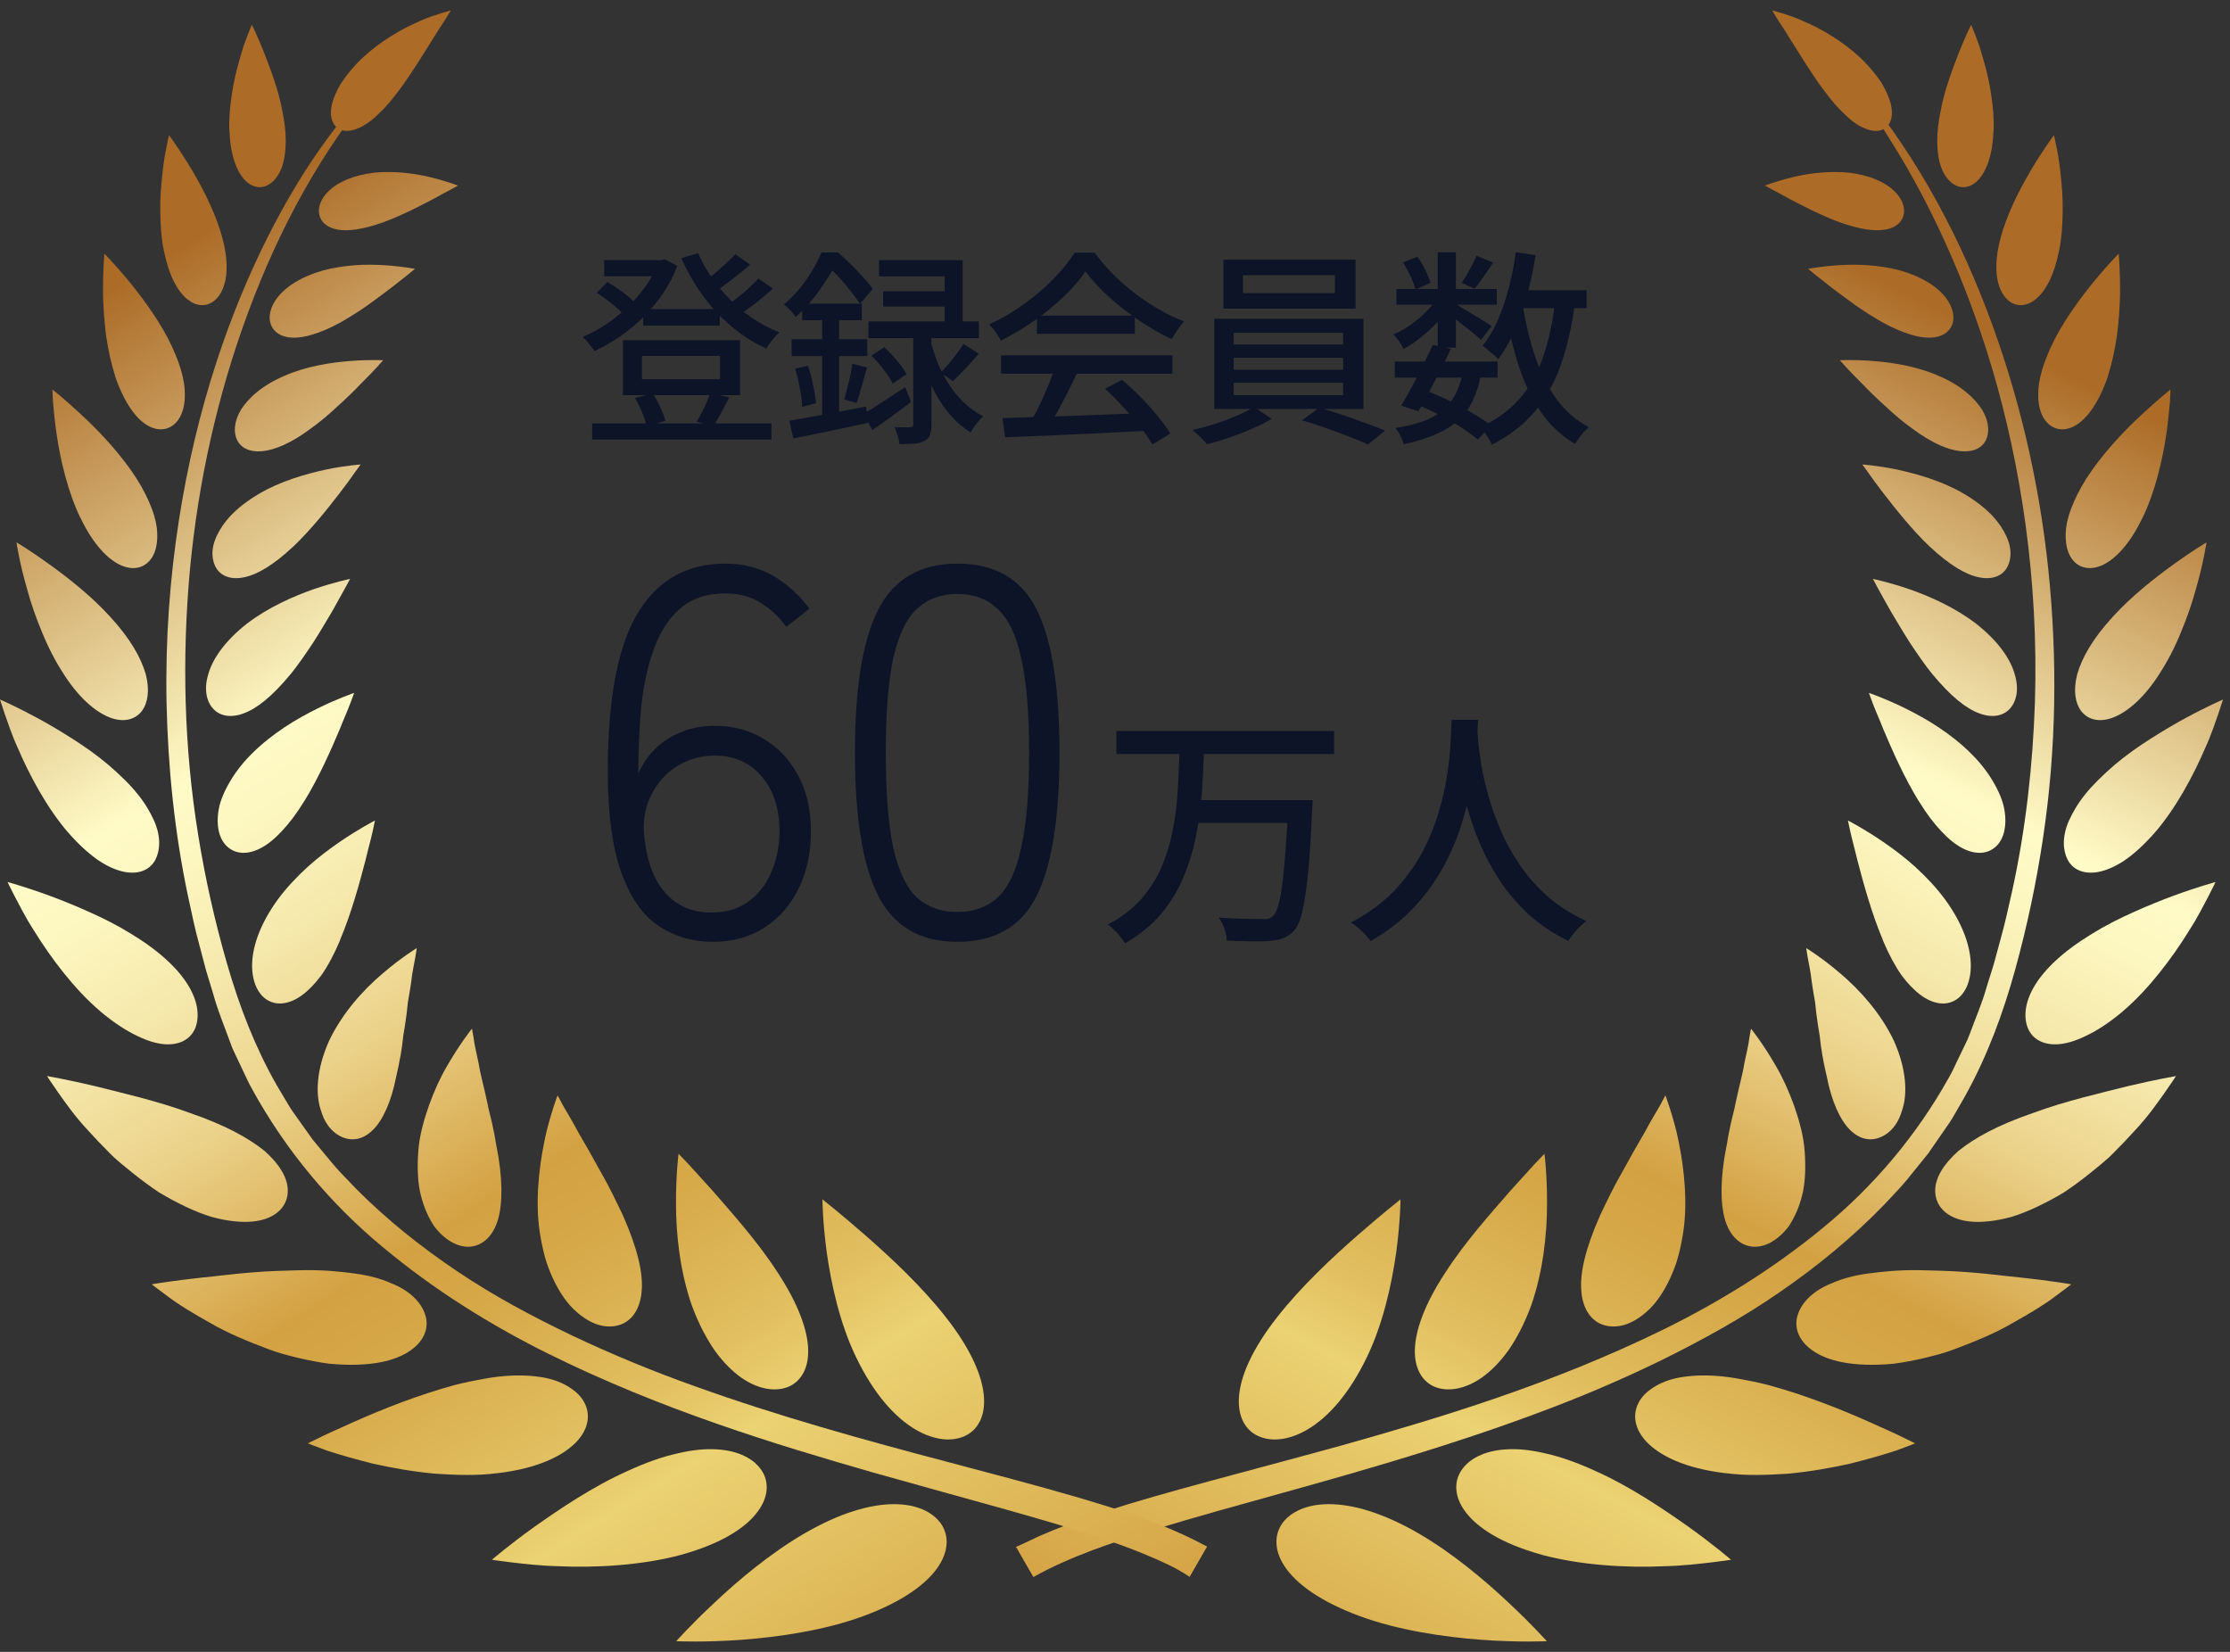<svg width="162" height="120" viewBox="0 0 162 120" fill="none" xmlns="http://www.w3.org/2000/svg">
<rect x="0" y="0" width="162" height="120" fill="#333333" stroke="none"/>
<g clip-path="url(#clip0_258_7238)">
<path d="M134.443 5.606C138.743 10.523 141.942 16.315 144.278 22.385C146.618 28.465 148.12 34.864 148.799 41.346C149.473 47.827 149.391 54.401 148.419 60.862C147.94 64.092 147.261 67.292 146.392 70.445C145.528 73.578 144.37 76.726 142.76 79.617L142.143 80.692C141.937 81.052 141.737 81.412 141.49 81.746L140.08 83.788L138.522 85.717C137.997 86.355 137.406 86.936 136.85 87.543C134.551 89.915 131.989 92.013 129.278 93.876C126.572 95.748 123.687 97.332 120.755 98.783C117.812 100.223 114.803 101.504 111.742 102.636C105.626 104.92 99.366 106.735 93.126 108.464C90.009 109.333 86.887 110.187 83.821 111.123C80.766 112.065 77.705 113.088 75.071 114.564L73.801 112.363C73.832 112.394 74.428 112.08 75.529 111.576C76.635 111.092 78.255 110.449 80.334 109.781C84.48 108.428 90.436 106.941 97.489 104.997C104.52 103.021 112.709 100.568 120.842 96.581C124.895 94.585 128.887 92.132 132.508 89.128C136.145 86.144 139.257 82.441 141.567 78.3C141.87 77.79 142.092 77.235 142.359 76.71L142.745 75.908C142.879 75.64 143.002 75.373 143.1 75.095C143.506 73.979 143.985 72.904 144.309 71.741L144.844 70.028L145.312 68.3C145.641 67.153 145.888 65.99 146.15 64.838C147.174 60.214 147.673 55.558 147.827 51.057C148.115 42.04 146.762 33.63 144.715 26.752C142.668 19.854 139.962 14.479 137.807 10.955C135.662 7.411 134.144 5.652 134.443 5.616V5.606Z" fill="url(#paint0_linear_258_7238)"/>
<path d="M135.173 4.222C135.836 4.855 136.32 5.472 136.685 6.022C137.024 6.588 137.24 7.097 137.354 7.535C137.575 8.409 137.349 9.031 136.952 9.309C136.546 9.597 135.939 9.592 135.178 9.191C134.797 8.99 134.386 8.687 133.954 8.25C133.501 7.833 133.038 7.283 132.529 6.598C132.045 5.986 131.618 5.282 131.176 4.628C130.749 3.954 130.342 3.301 129.982 2.735C129.638 2.144 129.298 1.681 129.082 1.321C128.861 0.961 128.732 0.75 128.732 0.75C128.732 0.75 128.969 0.817 129.37 0.935C129.766 1.069 130.363 1.233 130.996 1.532C132.307 2.082 133.918 3.034 135.167 4.217L135.173 4.222Z" fill="url(#paint1_linear_258_7238)"/>
<path d="M144.817 9.551C144.745 11.326 144.292 12.416 143.767 13.013C143.243 13.604 142.631 13.712 142.132 13.496C141.638 13.275 141.159 12.735 140.918 11.845C140.691 10.945 140.63 9.726 140.979 8.059C141.252 6.547 141.859 4.973 142.317 3.795C142.79 2.607 143.196 1.794 143.196 1.794C143.196 1.794 143.304 2.072 143.495 2.535C143.582 2.766 143.685 3.049 143.798 3.363C143.896 3.682 144.004 4.037 144.112 4.417C144.328 5.179 144.539 6.043 144.657 6.928C144.791 7.812 144.868 8.707 144.822 9.546L144.817 9.551Z" fill="url(#paint2_linear_258_7238)"/>
<path d="M149.587 18.198C149.397 19.134 149.15 19.869 148.867 20.44C148.574 21.017 148.25 21.428 147.92 21.706C147.267 22.256 146.604 22.277 146.099 21.973C145.086 21.34 144.469 19.417 145.739 16.032C146.892 12.925 149.212 9.818 149.212 9.818C149.212 9.818 149.278 10.122 149.386 10.636C149.494 11.145 149.618 11.865 149.7 12.699C149.788 13.527 149.87 14.463 149.844 15.42C149.829 16.372 149.772 17.323 149.587 18.203V18.198Z" fill="url(#paint3_linear_258_7238)"/>
<path d="M153.136 27.334C151.793 31.186 149.895 31.644 148.908 30.878C148.403 30.487 148.054 29.736 148.069 28.676C148.049 27.622 148.445 26.233 149.324 24.525C150.163 22.946 151.305 21.433 152.236 20.302C153.172 19.17 153.913 18.429 153.913 18.429C153.913 18.429 154.036 19.757 154.01 21.526C153.979 22.416 153.918 23.419 153.784 24.417C153.63 25.425 153.419 26.428 153.126 27.334H153.136Z" fill="url(#paint4_linear_258_7238)"/>
<path d="M155.638 37.622C154.702 39.581 153.653 40.605 152.784 41.027C151.904 41.449 151.158 41.284 150.685 40.8C150.201 40.317 149.97 39.473 150.093 38.352C150.165 37.791 150.345 37.159 150.664 36.449C150.968 35.744 151.395 34.972 151.997 34.124C153.108 32.56 154.491 31.12 155.659 30.05C156.24 29.515 156.734 29.078 157.094 28.774C157.454 28.471 157.675 28.301 157.675 28.301C157.675 28.301 157.67 28.651 157.634 29.237C157.583 29.823 157.501 30.652 157.367 31.588C157.089 33.465 156.539 35.785 155.644 37.622H155.638Z" fill="url(#paint5_linear_258_7238)"/>
<path d="M156.856 48.984C155.606 50.923 154.33 51.855 153.358 52.179C152.37 52.498 151.609 52.215 151.177 51.639C150.75 51.057 150.601 50.136 150.904 48.974C151.238 47.806 152.01 46.402 153.512 44.776C154.87 43.285 156.573 41.953 157.931 40.975C159.273 40.003 160.292 39.401 160.292 39.401C160.292 39.401 160.081 40.888 159.51 42.837C159.248 43.809 158.872 44.895 158.425 45.96C157.992 47.024 157.452 48.074 156.85 48.984H156.856Z" fill="url(#paint6_linear_258_7238)"/>
<path d="M156.545 60.476C155.727 61.412 154.971 62.076 154.287 62.539C153.587 62.996 152.954 63.249 152.409 63.346C151.319 63.542 150.562 63.13 150.207 62.462C149.863 61.793 149.781 60.795 150.3 59.617C150.568 59.031 150.928 58.388 151.473 57.714C152.013 57.035 152.743 56.32 153.618 55.563C154.436 54.869 155.341 54.231 156.241 53.66C157.136 53.089 158.001 52.58 158.782 52.158C160.336 51.315 161.493 50.816 161.493 50.816C161.493 50.816 161.37 51.196 161.159 51.834C160.933 52.467 160.65 53.357 160.197 54.344C159.348 56.33 158.062 58.727 156.545 60.476Z" fill="url(#paint7_linear_258_7238)"/>
<path d="M154.219 73.464C153.211 74.313 152.316 74.884 151.518 75.259C150.675 75.671 149.96 75.851 149.373 75.866C148.195 75.892 147.496 75.3 147.254 74.519C146.77 72.929 147.743 70.409 151.971 67.837C152.933 67.24 153.982 66.71 155.011 66.252C156.04 65.789 157.022 65.393 157.902 65.069C159.661 64.421 160.947 64.076 160.947 64.076C160.947 64.076 160.767 64.467 160.438 65.1C160.098 65.733 159.666 66.623 159.033 67.595C157.83 69.555 156.096 71.87 154.219 73.459V73.464Z" fill="url(#paint8_linear_258_7238)"/>
<path d="M148.003 87.662C147.319 87.981 146.702 88.228 146.12 88.402C145.529 88.562 144.994 88.665 144.505 88.716C143.538 88.824 142.777 88.742 142.195 88.541C141.033 88.14 140.555 87.291 140.585 86.422C140.616 85.542 141.177 84.581 142.273 83.608C143.43 82.677 145.107 81.736 147.71 80.846C150.019 79.987 152.679 79.385 154.633 78.891C156.629 78.418 158.075 78.171 158.075 78.171C158.075 78.171 157.787 78.624 157.277 79.349C156.763 80.069 156.074 81.078 155.102 82.111C154.628 82.636 154.119 83.176 153.579 83.711C153.059 84.262 152.416 84.745 151.82 85.239C151.208 85.728 150.58 86.191 149.952 86.612C149.294 87.008 148.641 87.358 147.998 87.662H148.003Z" fill="url(#paint9_linear_258_7238)"/>
<path d="M137.582 99.066C134.537 99.348 132.69 98.844 131.625 98.073C130.571 97.311 130.324 96.334 130.607 95.49C130.889 94.631 131.687 93.762 133.107 93.207C133.801 92.898 134.65 92.661 135.689 92.517C136.728 92.378 137.906 92.255 139.331 92.27C140.653 92.301 141.954 92.327 143.245 92.44C144.521 92.538 145.781 92.713 146.831 92.811C148.96 93.037 150.467 93.299 150.467 93.299C150.467 93.299 150.03 93.644 149.289 94.184C148.559 94.75 147.468 95.408 146.213 96.108C144.974 96.838 143.497 97.445 142.016 98.001C141.28 98.289 140.514 98.479 139.768 98.659C139.022 98.834 138.286 98.973 137.582 99.066Z" fill="url(#paint10_linear_258_7238)"/>
<path d="M125.378 107.023C122.343 106.668 120.563 105.722 119.627 104.755C118.696 103.778 118.603 102.723 119.035 101.9C119.251 101.483 119.611 101.108 120.11 100.794C120.604 100.47 121.232 100.213 122.003 100.069C122.78 99.935 123.685 99.873 124.755 99.956C125.29 99.997 125.866 100.074 126.484 100.192C127.096 100.3 127.749 100.434 128.454 100.614C131.041 101.314 133.665 102.348 135.707 103.258C136.725 103.721 137.574 104.086 138.176 104.385C138.778 104.673 139.122 104.853 139.122 104.853C139.122 104.853 138.618 105.058 137.775 105.367C136.926 105.645 135.738 105.995 134.375 106.334C133.006 106.638 131.468 106.91 129.915 107.054C128.361 107.157 126.803 107.214 125.378 107.018V107.023Z" fill="url(#paint11_linear_258_7238)"/>
<path d="M112.01 112.949C109.031 112.121 107.324 110.974 106.47 109.842C105.621 108.716 105.626 107.615 106.166 106.812C106.701 106 107.807 105.382 109.422 105.29C110.23 105.238 111.171 105.321 112.251 105.578C113.327 105.814 114.54 106.231 115.898 106.859C118.398 107.97 120.837 109.621 122.683 110.927C124.53 112.249 125.754 113.309 125.754 113.309C125.754 113.309 125.24 113.391 124.381 113.494C123.522 113.592 122.313 113.746 120.945 113.777C118.193 113.911 114.798 113.705 112.005 112.949H112.01Z" fill="url(#paint12_linear_258_7238)"/>
<path d="M98.796 117.409C92.963 115.254 92.001 112.285 93.153 110.665C94.336 109.024 97.787 108.335 103.091 111.416C105.534 112.841 107.844 114.78 109.552 116.39C111.265 117.98 112.371 119.225 112.371 119.225C112.371 119.225 110.318 119.322 107.607 119.122C104.896 118.921 101.537 118.422 98.801 117.409H98.796Z" fill="url(#paint13_linear_258_7238)"/>
<path d="M133.675 16.156C135.116 16.67 136.211 16.819 136.978 16.675C137.749 16.536 138.186 16.11 138.294 15.595C138.531 14.577 137.435 12.925 134.318 12.545C132.862 12.401 131.355 12.591 130.182 12.884C129.015 13.167 128.223 13.481 128.223 13.481C128.223 13.481 128.403 13.579 128.701 13.748C129.01 13.903 129.442 14.139 129.946 14.422C130.46 14.695 131.067 14.993 131.695 15.312C132.333 15.616 133.017 15.914 133.68 16.161L133.675 16.156Z" fill="url(#paint14_linear_258_7238)"/>
<path d="M136.801 23.439C137.526 23.84 138.185 24.118 138.766 24.293C139.337 24.473 139.836 24.545 140.253 24.53C141.096 24.499 141.626 24.113 141.821 23.573C142.218 22.518 141.317 20.59 138.041 19.648C136.508 19.237 134.862 19.175 133.555 19.267C132.259 19.35 131.354 19.53 131.354 19.53C131.354 19.53 131.528 19.674 131.827 19.921C132.135 20.163 132.567 20.502 133.066 20.898C133.576 21.294 134.183 21.726 134.805 22.184C135.438 22.632 136.132 23.064 136.801 23.444V23.439Z" fill="url(#paint15_linear_258_7238)"/>
<path d="M138.943 31.15C141.803 33.285 143.722 33.084 144.267 31.973C144.534 31.433 144.509 30.636 143.994 29.767C143.449 28.918 142.461 27.982 140.759 27.272C139.221 26.603 137.426 26.325 136.037 26.223C134.648 26.114 133.66 26.171 133.66 26.171C133.66 26.171 134.298 26.912 135.301 27.899C135.779 28.404 136.356 28.964 136.983 29.525C137.59 30.096 138.254 30.662 138.943 31.15Z" fill="url(#paint16_linear_258_7238)"/>
<path d="M140.214 39.73C141.613 41.037 142.775 41.731 143.732 41.932C144.679 42.138 145.378 41.865 145.743 41.325C146.098 40.79 146.212 39.936 145.754 38.954C145.533 38.465 145.183 37.94 144.689 37.416C144.18 36.891 143.511 36.366 142.673 35.873C141.135 34.957 139.252 34.422 137.817 34.113C137.097 33.959 136.459 33.871 136.006 33.815C135.558 33.758 135.291 33.743 135.291 33.743C135.291 33.743 135.45 33.959 135.713 34.324C135.97 34.694 136.34 35.209 136.798 35.8C137.709 36.984 138.917 38.506 140.214 39.736V39.73Z" fill="url(#paint17_linear_258_7238)"/>
<path d="M140.416 49.015C141.717 50.584 142.823 51.474 143.805 51.829C144.772 52.184 145.549 51.993 146.012 51.479C146.48 50.965 146.696 50.085 146.362 48.984C146.058 47.889 145.179 46.582 143.553 45.306C142.031 44.134 140.158 43.305 138.672 42.791C137.165 42.277 136.059 42.055 136.059 42.055C136.059 42.055 136.583 43.053 137.365 44.422C137.777 45.106 138.229 45.888 138.739 46.68C139.268 47.472 139.814 48.285 140.41 49.015H140.416Z" fill="url(#paint18_linear_258_7238)"/>
<path d="M139.387 58.187C139.937 59.092 140.493 59.822 141.033 60.388C141.558 60.954 142.062 61.355 142.545 61.607C143.507 62.117 144.351 62.034 144.917 61.561C145.498 61.093 145.801 60.188 145.637 58.994C145.565 58.398 145.318 57.724 144.922 57.009C144.521 56.288 143.986 55.527 143.193 54.745C142.473 54.025 141.655 53.387 140.832 52.837C140.004 52.286 139.15 51.824 138.399 51.453C136.897 50.712 135.766 50.337 135.766 50.337C135.766 50.337 135.869 50.615 136.043 51.083C136.213 51.551 136.517 52.209 136.815 52.976C137.463 54.509 138.332 56.484 139.382 58.187H139.387Z" fill="url(#paint19_linear_258_7238)"/>
<path d="M136.775 68.294C137.207 69.323 137.67 70.177 138.138 70.846C138.596 71.458 139.059 71.936 139.517 72.276C140.432 72.955 141.317 73.058 141.991 72.688C143.328 71.988 144.028 69.102 141.307 65.347C140.669 64.483 139.918 63.691 139.146 62.986C138.37 62.281 137.547 61.669 136.821 61.17C135.366 60.172 134.244 59.606 134.244 59.606C134.244 59.606 134.311 59.91 134.419 60.419C134.527 60.928 134.738 61.659 134.933 62.492C135.371 64.174 135.967 66.36 136.785 68.294H136.775Z" fill="url(#paint20_linear_258_7238)"/>
<path d="M132.4 76.715C132.487 77.245 132.601 77.749 132.709 78.212C132.796 78.67 132.904 79.097 133.022 79.488C133.259 80.275 133.552 80.928 133.881 81.437C134.54 82.456 135.373 82.872 136.155 82.744C136.932 82.62 137.786 81.983 138.156 80.727C138.593 79.524 138.516 77.682 137.57 75.578C136.618 73.593 135.106 71.911 133.691 70.717C132.318 69.539 131.217 68.876 131.217 68.876C131.217 68.876 131.243 69.118 131.32 69.539C131.387 69.961 131.541 70.589 131.613 71.299C131.664 71.659 131.726 72.06 131.803 72.487C131.896 72.924 131.901 73.341 131.973 73.809C132.035 74.272 132.107 74.755 132.194 75.249C132.246 75.727 132.307 76.221 132.395 76.715H132.4Z" fill="url(#paint21_linear_258_7238)"/>
<path d="M125.419 83.274C124.962 85.563 124.967 87.378 125.306 88.577C125.656 89.791 126.402 90.449 127.251 90.557C128.089 90.66 129.097 90.197 129.936 89.097C130.327 88.52 130.671 87.785 130.903 86.89C131.139 86 131.191 84.884 131.103 83.659C131.031 82.543 130.697 81.36 130.327 80.305C129.941 79.241 129.509 78.284 129.015 77.445C128.063 75.784 127.204 74.73 127.204 74.73C127.204 74.73 127.148 74.987 127.076 75.445C127.024 75.913 126.86 76.545 126.7 77.343C126.572 78.155 126.299 79.061 126.093 80.084C126.001 80.604 125.846 81.108 125.733 81.643C125.615 82.173 125.507 82.718 125.425 83.268L125.419 83.274Z" fill="url(#paint22_linear_258_7238)"/>
<path d="M116.217 88.346C115.167 90.717 114.741 92.548 114.885 93.88C115.013 95.213 115.672 96.015 116.536 96.267C116.968 96.391 117.472 96.401 118.007 96.247C118.537 96.082 119.097 95.763 119.643 95.269C120.198 94.786 120.713 94.086 121.165 93.196C121.392 92.754 121.597 92.26 121.783 91.72C121.957 91.17 122.102 90.558 122.215 89.904C122.657 87.507 122.343 84.858 121.942 82.909C121.752 81.931 121.484 81.082 121.304 80.501C121.114 79.915 120.985 79.575 120.985 79.575C120.985 79.575 120.831 79.848 120.579 80.331C120.301 80.799 119.9 81.473 119.452 82.307C118.974 83.119 118.424 84.081 117.863 85.115C117.271 86.123 116.731 87.26 116.212 88.346H116.217Z" fill="url(#paint23_linear_258_7238)"/>
<path d="M104.999 92.44C103.461 94.786 102.808 96.689 102.782 98.083C102.756 99.482 103.363 100.393 104.243 100.753C105.117 101.102 106.357 100.974 107.643 100.079C108.281 99.626 108.934 98.988 109.557 98.129C110.164 97.26 110.74 96.175 111.228 94.853C112.098 92.383 112.386 89.632 112.386 87.476C112.396 85.331 112.201 83.819 112.201 83.819C112.201 83.819 111.938 84.081 111.501 84.544C111.064 85.028 110.452 85.701 109.742 86.483C108.332 88.104 106.429 90.223 105.004 92.435L104.999 92.44Z" fill="url(#paint24_linear_258_7238)"/>
<path d="M92.787 95.676C89.026 100.46 89.582 103.52 91.429 104.333C93.239 105.151 96.691 104.004 99.299 98.592C100.497 96.113 101.11 93.227 101.428 90.99C101.732 88.742 101.742 87.126 101.742 87.126C101.742 87.126 100.431 88.16 98.63 89.734C96.83 91.308 94.541 93.433 92.787 95.676Z" fill="url(#paint25_linear_258_7238)"/>
<path d="M27.521 6.017C23.344 10.909 20.257 16.67 18.025 22.694C15.787 28.727 14.388 35.059 13.791 41.459C13.21 47.858 13.37 54.329 14.399 60.661C14.908 63.83 15.613 66.962 16.502 70.038C17.397 73.135 18.534 76.082 20.103 78.834L20.71 79.853C20.911 80.192 21.106 80.537 21.343 80.856L22.716 82.79L24.234 84.616C24.743 85.223 25.319 85.768 25.859 86.35C28.092 88.597 30.586 90.588 33.23 92.363C35.869 94.143 38.698 95.65 41.579 97.028C44.47 98.397 47.433 99.621 50.458 100.696C56.502 102.872 62.71 104.59 68.965 106.236C72.093 107.069 75.231 107.882 78.363 108.798C81.496 109.729 84.639 110.701 87.689 112.352L86.419 114.554C86.419 114.554 86.295 114.456 86.053 114.312C85.801 114.173 85.457 113.947 84.958 113.71C83.965 113.227 82.453 112.579 80.452 111.894C76.45 110.511 70.529 108.978 63.446 106.977C56.383 104.945 48.096 102.44 39.784 98.32C35.638 96.257 31.528 93.711 27.768 90.562C23.997 87.44 20.736 83.531 18.334 79.153C18.02 78.613 17.783 78.032 17.505 77.471L17.104 76.623C16.965 76.345 16.837 76.057 16.739 75.763C16.317 74.591 15.823 73.433 15.504 72.255L14.97 70.496L14.501 68.721C14.172 67.543 13.93 66.355 13.673 65.172C12.665 60.434 12.202 55.671 12.099 51.078C11.914 41.87 13.442 33.331 15.695 26.397C17.953 19.442 20.911 14.093 23.328 10.703C25.736 7.287 27.51 5.77 27.526 6.012L27.521 6.017Z" fill="url(#paint26_linear_258_7238)"/>
<path d="M28.959 6.598C28.455 7.267 27.997 7.818 27.545 8.229C27.118 8.661 26.706 8.97 26.321 9.176C25.554 9.582 24.942 9.602 24.536 9.314C24.14 9.037 23.903 8.43 24.119 7.555C24.227 7.118 24.438 6.614 24.782 6.043C25.148 5.487 25.642 4.865 26.315 4.222C27.571 3.039 29.181 2.087 30.492 1.537C31.125 1.238 31.722 1.074 32.118 0.94C32.519 0.822 32.756 0.75 32.756 0.75C32.756 0.75 32.627 0.961 32.406 1.321C32.19 1.681 31.85 2.144 31.506 2.735C31.151 3.301 30.739 3.949 30.312 4.628C29.87 5.282 29.443 5.981 28.959 6.598Z" fill="url(#paint27_linear_258_7238)"/>
<path d="M27.814 16.156C26.374 16.67 25.278 16.819 24.512 16.675C23.74 16.536 23.303 16.11 23.195 15.595C22.959 14.577 24.054 12.925 27.171 12.545C28.627 12.401 30.134 12.591 31.307 12.884C32.475 13.167 33.267 13.481 33.267 13.481C33.267 13.481 33.087 13.579 32.788 13.748C32.48 13.903 32.048 14.139 31.544 14.422C31.029 14.695 30.422 14.993 29.795 15.312C29.157 15.616 28.473 15.914 27.809 16.161L27.814 16.156Z" fill="url(#paint28_linear_258_7238)"/>
<path d="M24.698 23.439C23.972 23.84 23.314 24.118 22.733 24.293C22.162 24.473 21.663 24.545 21.246 24.53C20.402 24.499 19.873 24.113 19.677 23.573C19.281 22.518 20.181 20.59 23.458 19.648C24.991 19.237 26.637 19.175 27.943 19.267C29.24 19.35 30.145 19.53 30.145 19.53C30.145 19.53 29.97 19.674 29.672 19.921C29.363 20.163 28.931 20.502 28.432 20.898C27.923 21.294 27.316 21.726 26.693 22.184C26.061 22.632 25.366 23.064 24.698 23.444V23.439Z" fill="url(#paint29_linear_258_7238)"/>
<path d="M22.552 31.15C19.692 33.285 17.773 33.084 17.228 31.973C16.961 31.433 16.986 30.636 17.501 29.767C18.046 28.918 19.034 27.982 20.736 27.272C22.274 26.603 24.07 26.325 25.459 26.223C26.847 26.114 27.835 26.171 27.835 26.171C27.835 26.171 27.197 26.912 26.194 27.899C25.716 28.404 25.14 28.964 24.512 29.525C23.905 30.096 23.241 30.662 22.552 31.15Z" fill="url(#paint30_linear_258_7238)"/>
<path d="M21.275 39.73C19.876 41.037 18.713 41.731 17.756 41.932C16.81 42.138 16.11 41.865 15.745 41.325C15.39 40.79 15.277 39.936 15.735 38.954C15.956 38.465 16.306 37.94 16.8 37.416C17.309 36.891 17.978 36.366 18.816 35.873C20.354 34.957 22.237 34.422 23.672 34.113C24.392 33.959 25.03 33.871 25.483 33.815C25.93 33.758 26.198 33.743 26.198 33.743C26.198 33.743 26.038 33.959 25.776 34.324C25.519 34.694 25.148 35.209 24.691 35.8C23.78 36.984 22.571 38.506 21.275 39.736V39.73Z" fill="url(#paint31_linear_258_7238)"/>
<path d="M21.075 49.015C19.774 50.584 18.668 51.474 17.685 51.829C16.718 52.184 15.941 51.993 15.479 51.479C15.01 50.965 14.794 50.085 15.129 48.984C15.432 47.889 16.312 46.582 17.937 45.306C19.46 44.134 21.332 43.305 22.819 42.791C24.326 42.277 25.432 42.055 25.432 42.055C25.432 42.055 24.902 43.053 24.125 44.422C23.714 45.106 23.261 45.888 22.752 46.68C22.222 47.472 21.677 48.285 21.08 49.015H21.075Z" fill="url(#paint32_linear_258_7238)"/>
<path d="M22.109 58.187C21.558 59.092 21.003 59.822 20.463 60.388C19.938 60.954 19.434 61.355 18.951 61.607C17.988 62.117 17.145 62.034 16.579 61.561C15.998 61.093 15.694 60.188 15.859 58.994C15.931 58.398 16.178 57.724 16.574 57.009C16.975 56.288 17.51 55.527 18.302 54.745C19.023 54.025 19.84 53.387 20.663 52.837C21.492 52.286 22.346 51.824 23.096 51.453C24.599 50.712 25.73 50.337 25.73 50.337C25.73 50.337 25.627 50.615 25.452 51.083C25.283 51.551 24.979 52.209 24.681 52.976C24.033 54.509 23.163 56.484 22.114 58.187H22.109Z" fill="url(#paint33_linear_258_7238)"/>
<path d="M24.71 68.294C24.278 69.323 23.815 70.177 23.347 70.846C22.889 71.458 22.426 71.936 21.969 72.276C21.053 72.955 20.168 73.058 19.494 72.688C18.157 71.988 17.457 69.102 20.178 65.347C20.816 64.483 21.567 63.691 22.339 62.986C23.116 62.281 23.939 61.669 24.664 61.17C26.12 60.172 27.241 59.606 27.241 59.606C27.241 59.606 27.174 59.91 27.066 60.419C26.958 60.928 26.747 61.659 26.552 62.492C26.115 64.174 25.518 66.36 24.7 68.294H24.71Z" fill="url(#paint34_linear_258_7238)"/>
<path d="M29.09 76.715C29.003 77.245 28.89 77.749 28.782 78.212C28.694 78.67 28.586 79.097 28.468 79.488C28.231 80.275 27.938 80.928 27.609 81.437C26.951 82.456 26.117 82.872 25.335 82.744C24.558 82.62 23.705 81.983 23.334 80.727C22.897 79.524 22.974 77.682 23.921 75.578C24.872 73.593 26.385 71.911 27.799 70.717C29.173 69.539 30.273 68.876 30.273 68.876C30.273 68.876 30.248 69.118 30.171 69.539C30.104 69.961 29.949 70.589 29.877 71.299C29.826 71.659 29.764 72.06 29.687 72.487C29.595 72.924 29.589 73.341 29.517 73.809C29.456 74.272 29.384 74.755 29.296 75.249C29.245 75.727 29.183 76.221 29.096 76.715H29.09Z" fill="url(#paint35_linear_258_7238)"/>
<path d="M36.07 83.274C36.528 85.563 36.522 87.378 36.183 88.577C35.833 89.791 35.087 90.449 34.239 90.557C33.4 90.66 32.392 90.197 31.553 89.097C31.162 88.52 30.818 87.785 30.586 86.89C30.35 86 30.298 84.884 30.386 83.659C30.458 82.543 30.792 81.36 31.162 80.305C31.548 79.241 31.98 78.284 32.474 77.445C33.426 75.784 34.285 74.73 34.285 74.73C34.285 74.73 34.341 74.987 34.413 75.445C34.465 75.913 34.629 76.545 34.789 77.343C34.917 78.155 35.19 79.061 35.396 80.084C35.488 80.604 35.643 81.108 35.756 81.643C35.874 82.173 35.982 82.718 36.065 83.268L36.07 83.274Z" fill="url(#paint36_linear_258_7238)"/>
<path d="M45.274 88.346C46.323 90.717 46.75 92.548 46.606 93.88C46.477 95.213 45.819 96.015 44.955 96.267C44.523 96.391 44.019 96.401 43.484 96.247C42.954 96.082 42.393 95.763 41.848 95.269C41.292 94.786 40.778 94.086 40.325 93.196C40.099 92.754 39.893 92.26 39.708 91.72C39.533 91.17 39.389 90.558 39.276 89.904C38.834 87.507 39.147 84.858 39.548 82.909C39.739 81.931 40.006 81.082 40.186 80.501C40.371 79.915 40.505 79.575 40.505 79.575C40.505 79.575 40.66 79.848 40.912 80.331C41.189 80.799 41.591 81.473 42.038 82.307C42.517 83.119 43.067 84.081 43.628 85.115C44.219 86.123 44.759 87.26 45.279 88.346H45.274Z" fill="url(#paint37_linear_258_7238)"/>
<path d="M56.495 92.44C58.032 94.786 58.686 96.689 58.712 98.083C58.737 99.482 58.13 100.393 57.251 100.753C56.376 101.102 55.136 100.974 53.85 100.079C53.213 99.626 52.559 98.988 51.937 98.129C51.33 97.26 50.754 96.175 50.265 94.853C49.396 92.383 49.108 89.632 49.108 87.476C49.097 85.331 49.293 83.819 49.293 83.819C49.293 83.819 49.555 84.081 49.993 84.544C50.43 85.028 51.042 85.701 51.752 86.483C53.161 88.104 55.065 90.223 56.489 92.435L56.495 92.44Z" fill="url(#paint38_linear_258_7238)"/>
<path d="M68.702 95.676C72.462 100.46 71.901 103.52 70.06 104.333C68.254 105.151 64.797 104.004 62.19 98.592C60.991 96.113 60.379 93.227 60.06 90.99C59.756 88.742 59.746 87.126 59.746 87.126C59.746 87.126 61.058 88.16 62.858 89.734C64.659 91.308 66.948 93.433 68.702 95.676Z" fill="url(#paint39_linear_258_7238)"/>
<path d="M16.673 9.551C16.745 11.326 17.198 12.416 17.722 13.013C18.247 13.604 18.859 13.712 19.358 13.496C19.852 13.275 20.33 12.735 20.572 11.845C20.798 10.945 20.86 9.726 20.51 8.059C20.238 6.547 19.631 4.973 19.173 3.795C18.7 2.607 18.293 1.794 18.293 1.794C18.293 1.794 18.185 2.072 17.995 2.535C17.907 2.766 17.805 3.049 17.691 3.363C17.589 3.682 17.486 4.037 17.378 4.417C17.162 5.179 16.951 6.043 16.832 6.928C16.699 7.812 16.622 8.707 16.668 9.546L16.673 9.551Z" fill="url(#paint40_linear_258_7238)"/>
<path d="M11.903 18.198C12.093 19.134 12.34 19.869 12.623 20.44C12.916 21.017 13.24 21.428 13.569 21.706C14.223 22.256 14.886 22.277 15.39 21.973C16.404 21.34 17.021 19.417 15.75 16.032C14.598 12.925 12.278 9.818 12.278 9.818C12.278 9.818 12.211 10.122 12.103 10.636C11.995 11.145 11.872 11.865 11.789 12.699C11.702 13.527 11.62 14.463 11.645 15.42C11.661 16.372 11.717 17.323 11.903 18.203V18.198Z" fill="url(#paint41_linear_258_7238)"/>
<path d="M8.36 27.334C9.703 31.186 11.601 31.644 12.589 30.878C13.093 30.487 13.443 29.736 13.427 28.676C13.448 27.622 13.052 26.233 12.172 24.525C11.334 22.946 10.192 21.433 9.261 20.302C8.324 19.17 7.584 18.429 7.584 18.429C7.584 18.429 7.46 19.757 7.486 21.526C7.517 22.416 7.579 23.419 7.712 24.417C7.867 25.425 8.078 26.428 8.371 27.334H8.36Z" fill="url(#paint42_linear_258_7238)"/>
<path d="M5.848 37.622C6.784 39.581 7.833 40.605 8.702 41.027C9.582 41.449 10.328 41.284 10.801 40.8C11.29 40.317 11.516 39.473 11.393 38.352C11.321 37.791 11.141 37.159 10.822 36.449C10.518 35.744 10.091 34.972 9.489 34.124C8.378 32.56 6.995 31.12 5.827 30.05C5.246 29.515 4.752 29.078 4.392 28.774C4.032 28.471 3.811 28.301 3.811 28.301C3.811 28.301 3.816 28.651 3.852 29.237C3.903 29.823 3.985 30.652 4.119 31.588C4.397 33.465 4.947 35.785 5.842 37.622H5.848Z" fill="url(#paint43_linear_258_7238)"/>
<path d="M4.635 48.984C5.885 50.923 7.161 51.855 8.133 52.179C9.121 52.498 9.882 52.215 10.314 51.639C10.741 51.057 10.89 50.136 10.587 48.974C10.252 47.806 9.481 46.402 7.979 44.776C6.621 43.285 4.918 41.953 3.56 40.975C2.218 40.003 1.199 39.401 1.199 39.401C1.199 39.401 1.41 40.888 1.981 42.837C2.243 43.809 2.619 44.895 3.066 45.96C3.499 47.024 4.039 48.074 4.641 48.984H4.635Z" fill="url(#paint44_linear_258_7238)"/>
<path d="M4.948 60.476C5.766 61.412 6.523 62.076 7.207 62.539C7.906 62.996 8.539 63.249 9.084 63.346C10.175 63.542 10.931 63.13 11.286 62.462C11.63 61.793 11.713 60.795 11.193 59.617C10.926 59.031 10.566 58.388 10.02 57.714C9.485 57.035 8.75 56.32 7.875 55.563C7.057 54.869 6.152 54.231 5.252 53.66C4.357 53.089 3.493 52.58 2.711 52.158C1.157 51.315 0 50.816 0 50.816C0 50.816 0.123 51.196 0.334 51.834C0.561 52.467 0.844 53.357 1.296 54.344C2.145 56.33 3.431 58.727 4.948 60.476Z" fill="url(#paint45_linear_258_7238)"/>
<path d="M7.279 73.464C8.287 74.313 9.182 74.884 9.98 75.259C10.823 75.671 11.533 75.851 12.125 75.866C13.303 75.892 14.002 75.3 14.244 74.519C14.727 72.929 13.755 70.409 9.527 67.837C8.565 67.24 7.516 66.71 6.487 66.252C5.458 65.789 4.476 65.393 3.596 65.069C1.837 64.421 0.551 64.076 0.551 64.076C0.551 64.076 0.731 64.467 1.06 65.1C1.4 65.733 1.832 66.623 2.464 67.595C3.668 69.555 5.402 71.87 7.279 73.459V73.464Z" fill="url(#paint46_linear_258_7238)"/>
<path d="M13.488 87.662C14.172 87.981 14.789 88.228 15.37 88.402C15.962 88.562 16.497 88.665 16.986 88.716C17.953 88.824 18.714 88.742 19.295 88.541C20.458 88.14 20.936 87.291 20.905 86.422C20.875 85.542 20.314 84.581 19.218 83.608C18.056 82.677 16.384 81.736 13.781 80.846C11.471 79.987 8.812 79.385 6.857 78.891C4.861 78.418 3.416 78.171 3.416 78.171C3.416 78.171 3.704 78.624 4.213 79.349C4.728 80.069 5.417 81.078 6.389 82.111C6.862 82.636 7.372 83.176 7.912 83.711C8.431 84.262 9.074 84.745 9.671 85.239C10.283 85.728 10.911 86.191 11.538 86.612C12.197 87.008 12.85 87.358 13.493 87.662H13.488Z" fill="url(#paint47_linear_258_7238)"/>
<path d="M23.909 99.066C26.954 99.348 28.801 98.844 29.866 98.073C30.92 97.311 31.167 96.334 30.884 95.49C30.601 94.631 29.804 93.762 28.384 93.207C27.69 92.898 26.841 92.661 25.802 92.517C24.763 92.378 23.585 92.255 22.16 92.27C20.838 92.301 19.537 92.327 18.245 92.44C16.97 92.538 15.71 92.713 14.66 92.811C12.531 93.037 11.023 93.299 11.023 93.299C11.023 93.299 11.461 93.644 12.201 94.184C12.932 94.75 14.022 95.408 15.277 96.108C16.517 96.838 17.999 97.445 19.475 98.001C20.21 98.289 20.977 98.479 21.723 98.659C22.469 98.834 23.204 98.973 23.909 99.066Z" fill="url(#paint48_linear_258_7238)"/>
<path d="M36.116 107.023C39.151 106.668 40.93 105.722 41.867 104.755C42.798 103.778 42.89 102.723 42.458 101.9C42.242 101.483 41.882 101.108 41.383 100.794C40.889 100.47 40.262 100.213 39.49 100.069C38.713 99.935 37.808 99.873 36.738 99.956C36.203 99.997 35.627 100.074 35.01 100.192C34.398 100.3 33.744 100.434 33.04 100.614C30.452 101.314 27.829 102.348 25.787 103.258C24.768 103.721 23.919 104.086 23.318 104.385C22.716 104.673 22.371 104.853 22.371 104.853C22.371 104.853 22.875 105.058 23.719 105.367C24.568 105.645 25.756 105.995 27.119 106.334C28.487 106.638 30.025 106.91 31.579 107.054C33.132 107.157 34.691 107.214 36.116 107.018V107.023Z" fill="url(#paint49_linear_258_7238)"/>
<path d="M49.481 112.949C52.459 112.121 54.167 110.974 55.021 109.842C55.87 108.716 55.864 107.615 55.324 106.812C54.789 106 53.684 105.382 52.068 105.29C51.261 105.238 50.319 105.321 49.239 105.578C48.164 105.814 46.95 106.231 45.592 106.859C43.092 107.97 40.654 109.621 38.807 110.927C36.961 112.249 35.736 113.309 35.736 113.309C35.736 113.309 36.251 113.391 37.11 113.494C37.969 113.592 39.178 113.746 40.546 113.777C43.298 113.911 46.693 113.705 49.486 112.949H49.481Z" fill="url(#paint50_linear_258_7238)"/>
<path d="M62.7 117.409C68.533 115.254 69.495 112.285 68.343 110.665C67.16 109.024 63.708 108.335 58.405 111.416C55.961 112.841 53.652 114.78 51.944 116.39C50.231 117.98 49.125 119.225 49.125 119.225C49.125 119.225 51.177 119.322 53.888 119.122C56.599 118.921 59.958 118.422 62.695 117.409H62.7Z" fill="url(#paint51_linear_258_7238)"/>
</g>
<path d="M46.725 22.45H52.29V23.65H46.725V22.45ZM43.02 30.76H56.04V31.93H43.02V30.76ZM43.89 18.895H48.24V20.065H43.89V18.895ZM47.79 18.895H48.03L48.285 18.835L49.2 19.315C48.93 20.035 48.58 20.71 48.15 21.34C47.72 21.97 47.235 22.55 46.695 23.08C46.165 23.6 45.6 24.065 45 24.475C44.4 24.875 43.795 25.22 43.185 25.51C43.095 25.36 42.965 25.185 42.795 24.985C42.635 24.775 42.48 24.605 42.33 24.475C42.89 24.245 43.445 23.95 43.995 23.59C44.545 23.22 45.065 22.8 45.555 22.33C46.055 21.86 46.495 21.36 46.875 20.83C47.265 20.29 47.57 19.73 47.79 19.15V18.895ZM50.715 18.385C51.075 19.215 51.55 20.005 52.14 20.755C52.74 21.505 53.42 22.175 54.18 22.765C54.94 23.345 55.755 23.805 56.625 24.145C56.515 24.235 56.4 24.35 56.28 24.49C56.16 24.63 56.045 24.775 55.935 24.925C55.825 25.065 55.735 25.195 55.665 25.315C54.765 24.905 53.925 24.375 53.145 23.725C52.365 23.065 51.67 22.315 51.06 21.475C50.45 20.635 49.93 19.73 49.5 18.76L50.715 18.385ZM43.35 21.28L44.115 20.485C44.365 20.625 44.62 20.785 44.88 20.965C45.14 21.145 45.385 21.33 45.615 21.52C45.845 21.71 46.025 21.89 46.155 22.06L45.36 22.915C45.16 22.675 44.865 22.4 44.475 22.09C44.095 21.77 43.72 21.5 43.35 21.28ZM53.415 18.475L54.495 19.225C54.085 19.585 53.645 19.945 53.175 20.305C52.715 20.665 52.29 20.97 51.9 21.22L51.045 20.56C51.295 20.37 51.565 20.155 51.855 19.915C52.145 19.675 52.425 19.43 52.695 19.18C52.975 18.92 53.215 18.685 53.415 18.475ZM55.095 20.23L56.145 20.965C55.745 21.335 55.3 21.71 54.81 22.09C54.32 22.46 53.87 22.77 53.46 23.02L52.59 22.36C52.86 22.17 53.15 21.955 53.46 21.715C53.77 21.475 54.07 21.225 54.36 20.965C54.65 20.705 54.895 20.46 55.095 20.23ZM46.635 25.855V27.55H52.305V25.855H46.635ZM45.255 24.715H53.76V28.705H45.255V24.715ZM46.125 28.915L47.415 28.585C47.615 28.885 47.8 29.22 47.97 29.59C48.14 29.96 48.265 30.285 48.345 30.565L46.98 30.97C46.92 30.69 46.81 30.355 46.65 29.965C46.49 29.575 46.315 29.225 46.125 28.915ZM51.6 28.54L52.98 28.87C52.78 29.26 52.58 29.64 52.38 30.01C52.19 30.37 52.01 30.68 51.84 30.94L50.61 30.64C50.73 30.44 50.85 30.22 50.97 29.98C51.1 29.74 51.22 29.495 51.33 29.245C51.44 28.985 51.53 28.75 51.6 28.54ZM69.99 24.985L71.1 25.69C70.81 26.04 70.495 26.395 70.155 26.755C69.825 27.105 69.515 27.415 69.225 27.685L68.34 27.07C68.52 26.88 68.71 26.67 68.91 26.44C69.11 26.2 69.305 25.955 69.495 25.705C69.695 25.445 69.86 25.205 69.99 24.985ZM63.3 25.84L64.245 25.225C64.555 25.515 64.865 25.845 65.175 26.215C65.485 26.575 65.715 26.9 65.865 27.19L64.845 27.865C64.715 27.575 64.5 27.24 64.2 26.86C63.91 26.47 63.61 26.13 63.3 25.84ZM63.855 18.895H69.93V24.04H68.625V20.08H63.855V18.895ZM64.155 21.16H69.36V22.27H64.155V21.16ZM63.09 23.35H71.115V24.565H63.09V23.35ZM66.345 23.935H67.665V30.85C67.665 31.17 67.63 31.42 67.56 31.6C67.49 31.79 67.355 31.935 67.155 32.035C66.955 32.145 66.705 32.21 66.405 32.23C66.115 32.25 65.76 32.26 65.34 32.26C65.33 32.09 65.285 31.885 65.205 31.645C65.135 31.415 65.06 31.21 64.98 31.03C65.24 31.04 65.475 31.045 65.685 31.045C65.905 31.045 66.055 31.045 66.135 31.045C66.215 31.035 66.27 31.015 66.3 30.985C66.33 30.955 66.345 30.9 66.345 30.82V23.935ZM62.715 30.07C63.105 29.85 63.565 29.565 64.095 29.215C64.635 28.865 65.19 28.5 65.76 28.12L66.18 29.2C65.72 29.56 65.245 29.915 64.755 30.265C64.275 30.615 63.815 30.94 63.375 31.24L62.715 30.07ZM67.62 24.79C67.73 25.26 67.885 25.755 68.085 26.275C68.295 26.795 68.555 27.305 68.865 27.805C69.175 28.305 69.54 28.765 69.96 29.185C70.39 29.605 70.88 29.96 71.43 30.25C71.33 30.33 71.22 30.44 71.1 30.58C70.99 30.72 70.88 30.86 70.77 31C70.67 31.15 70.585 31.29 70.515 31.42C69.975 31.08 69.5 30.675 69.09 30.205C68.68 29.735 68.325 29.235 68.025 28.705C67.735 28.165 67.49 27.63 67.29 27.1C67.09 26.57 66.93 26.08 66.81 25.63L67.62 24.79ZM58.275 22.06H62.61V23.26H58.275V22.06ZM57.51 24.64H63V25.87H57.51V24.64ZM57.765 26.785L58.695 26.56C58.845 27 58.97 27.475 59.07 27.985C59.18 28.485 59.25 28.92 59.28 29.29L58.275 29.56C58.265 29.18 58.21 28.735 58.11 28.225C58.01 27.705 57.895 27.225 57.765 26.785ZM57.345 30.565C57.825 30.485 58.365 30.39 58.965 30.28C59.575 30.17 60.22 30.05 60.9 29.92C61.58 29.79 62.255 29.66 62.925 29.53L63.03 30.73C62.08 30.93 61.13 31.13 60.18 31.33C59.24 31.53 58.39 31.705 57.63 31.855L57.345 30.565ZM61.92 26.425L62.985 26.695C62.855 27.135 62.725 27.595 62.595 28.075C62.465 28.545 62.345 28.945 62.235 29.275L61.335 29.02C61.405 28.78 61.475 28.51 61.545 28.21C61.625 27.9 61.7 27.59 61.77 27.28C61.84 26.96 61.89 26.675 61.92 26.425ZM59.73 22.525H60.96V30.655L59.73 30.865V22.525ZM59.67 18.34H60.405V18.625H60.825V18.985C60.535 19.555 60.14 20.205 59.64 20.935C59.15 21.665 58.535 22.365 57.795 23.035C57.735 22.935 57.655 22.825 57.555 22.705C57.455 22.585 57.35 22.475 57.24 22.375C57.13 22.265 57.03 22.18 56.94 22.12C57.38 21.75 57.775 21.35 58.125 20.92C58.475 20.48 58.78 20.04 59.04 19.6C59.3 19.15 59.51 18.73 59.67 18.34ZM59.865 18.34H60.885C61.185 18.6 61.495 18.89 61.815 19.21C62.135 19.52 62.435 19.835 62.715 20.155C63.005 20.465 63.235 20.745 63.405 20.995L62.475 22.075C62.315 21.825 62.105 21.535 61.845 21.205C61.585 20.865 61.305 20.53 61.005 20.2C60.705 19.87 60.41 19.585 60.12 19.345H59.865V18.34ZM72.825 30.37C73.715 30.35 74.74 30.32 75.9 30.28C77.07 30.24 78.305 30.195 79.605 30.145C80.915 30.095 82.215 30.045 83.505 29.995L83.445 31.285C82.205 31.355 80.95 31.42 79.68 31.48C78.42 31.54 77.215 31.595 76.065 31.645C74.925 31.695 73.91 31.735 73.02 31.765L72.825 30.37ZM72.72 25.81H85.17V27.145H72.72V25.81ZM75.33 22.93H82.44V24.25H75.33V22.93ZM76.635 26.68L78.24 27.115C78.01 27.595 77.765 28.09 77.505 28.6C77.255 29.1 77 29.585 76.74 30.055C76.48 30.515 76.235 30.93 76.005 31.3L74.745 30.88C74.975 30.49 75.21 30.055 75.45 29.575C75.69 29.085 75.915 28.585 76.125 28.075C76.335 27.565 76.505 27.1 76.635 26.68ZM80.28 28.24L81.51 27.595C81.97 27.975 82.425 28.395 82.875 28.855C83.325 29.315 83.735 29.775 84.105 30.235C84.485 30.695 84.79 31.115 85.02 31.495L83.715 32.29C83.495 31.91 83.2 31.48 82.83 31C82.46 30.53 82.05 30.055 81.6 29.575C81.16 29.085 80.72 28.64 80.28 28.24ZM78.855 19.72C78.455 20.31 77.935 20.915 77.295 21.535C76.655 22.145 75.94 22.73 75.15 23.29C74.37 23.84 73.555 24.325 72.705 24.745C72.655 24.625 72.58 24.495 72.48 24.355C72.39 24.205 72.29 24.065 72.18 23.935C72.07 23.795 71.965 23.67 71.865 23.56C72.735 23.17 73.57 22.685 74.37 22.105C75.17 21.525 75.89 20.91 76.53 20.26C77.17 19.61 77.68 18.975 78.06 18.355H79.53C79.93 18.915 80.38 19.445 80.88 19.945C81.38 20.445 81.915 20.91 82.485 21.34C83.055 21.77 83.635 22.155 84.225 22.495C84.825 22.835 85.425 23.12 86.025 23.35C85.855 23.53 85.69 23.74 85.53 23.98C85.38 24.21 85.24 24.43 85.11 24.64C84.34 24.27 83.56 23.82 82.77 23.29C81.98 22.76 81.245 22.19 80.565 21.58C79.885 20.96 79.315 20.34 78.855 19.72ZM90.3 19.99V21.295H96.975V19.99H90.3ZM88.875 18.865H98.475V22.42H88.875V18.865ZM89.625 25.99V26.86H97.575V25.99H89.625ZM89.625 27.805V28.705H97.575V27.805H89.625ZM89.625 24.175V25.03H97.575V24.175H89.625ZM88.215 23.155H99.045V29.71H88.215V23.155ZM91.095 29.56L92.385 30.43C91.985 30.67 91.515 30.905 90.975 31.135C90.445 31.375 89.895 31.59 89.325 31.78C88.755 31.98 88.21 32.145 87.69 32.275C87.57 32.125 87.405 31.95 87.195 31.75C86.985 31.55 86.795 31.38 86.625 31.24C87.155 31.12 87.705 30.97 88.275 30.79C88.845 30.6 89.38 30.4 89.88 30.19C90.38 29.97 90.785 29.76 91.095 29.56ZM94.59 30.535L95.835 29.62C96.365 29.76 96.92 29.93 97.5 30.13C98.09 30.33 98.655 30.53 99.195 30.73C99.745 30.93 100.22 31.115 100.62 31.285L99.375 32.29C98.995 32.11 98.53 31.915 97.98 31.705C97.44 31.495 96.87 31.285 96.27 31.075C95.68 30.865 95.12 30.685 94.59 30.535ZM101.325 26.26H108.795V27.43H101.325V26.26ZM101.445 20.995H108.735V22.135H101.445V20.995ZM104.085 25.06L105.405 25.345C105.165 25.845 104.905 26.37 104.625 26.92C104.345 27.47 104.07 28 103.8 28.51C103.53 29.02 103.275 29.475 103.035 29.875L101.79 29.47C102.02 29.09 102.27 28.65 102.54 28.15C102.82 27.64 103.09 27.115 103.35 26.575C103.62 26.035 103.865 25.53 104.085 25.06ZM106.275 27.01L107.595 27.16C107.455 27.91 107.25 28.565 106.98 29.125C106.71 29.685 106.35 30.165 105.9 30.565C105.45 30.965 104.9 31.3 104.25 31.57C103.61 31.85 102.85 32.085 101.97 32.275C101.93 32.075 101.85 31.865 101.73 31.645C101.62 31.425 101.5 31.24 101.37 31.09C102.4 30.93 103.245 30.695 103.905 30.385C104.575 30.065 105.095 29.63 105.465 29.08C105.845 28.53 106.115 27.84 106.275 27.01ZM107.265 18.58L108.48 19.075C108.25 19.415 108.015 19.755 107.775 20.095C107.545 20.435 107.33 20.73 107.13 20.98L106.185 20.545C106.375 20.275 106.57 19.955 106.77 19.585C106.98 19.205 107.145 18.87 107.265 18.58ZM104.445 18.325H105.765V25.255H104.445V18.325ZM101.925 19.075L102.975 18.64C103.185 18.94 103.375 19.27 103.545 19.63C103.725 19.98 103.85 20.285 103.92 20.545L102.825 21.04C102.765 20.77 102.65 20.455 102.48 20.095C102.31 19.725 102.125 19.385 101.925 19.075ZM104.49 21.535L105.42 22.09C105.17 22.5 104.855 22.915 104.475 23.335C104.105 23.745 103.7 24.125 103.26 24.475C102.83 24.825 102.4 25.12 101.97 25.36C101.89 25.2 101.78 25.015 101.64 24.805C101.5 24.595 101.36 24.425 101.22 24.295C101.64 24.125 102.055 23.895 102.465 23.605C102.885 23.315 103.27 22.99 103.62 22.63C103.98 22.27 104.27 21.905 104.49 21.535ZM105.63 22.015C105.76 22.085 105.95 22.2 106.2 22.36C106.46 22.51 106.735 22.675 107.025 22.855C107.325 23.025 107.595 23.19 107.835 23.35C108.085 23.5 108.26 23.615 108.36 23.695L107.595 24.685C107.465 24.565 107.285 24.41 107.055 24.22C106.825 24.03 106.575 23.835 106.305 23.635C106.045 23.425 105.79 23.23 105.54 23.05C105.3 22.86 105.1 22.71 104.94 22.6L105.63 22.015ZM109.845 21.085H115.26V22.39H109.845V21.085ZM110.115 18.325L111.555 18.535C111.395 19.535 111.19 20.5 110.94 21.43C110.69 22.36 110.39 23.22 110.04 24.01C109.69 24.8 109.29 25.495 108.84 26.095C108.77 26.005 108.665 25.9 108.525 25.78C108.385 25.66 108.24 25.54 108.09 25.42C107.94 25.29 107.81 25.19 107.7 25.12C108.13 24.59 108.5 23.97 108.81 23.26C109.12 22.54 109.385 21.76 109.605 20.92C109.825 20.08 109.995 19.215 110.115 18.325ZM112.98 21.865L114.42 22C114.19 23.72 113.84 25.235 113.37 26.545C112.91 27.855 112.275 28.985 111.465 29.935C110.665 30.875 109.635 31.665 108.375 32.305C108.335 32.195 108.265 32.055 108.165 31.885C108.065 31.725 107.96 31.565 107.85 31.405C107.74 31.245 107.64 31.12 107.55 31.03C108.71 30.49 109.655 29.805 110.385 28.975C111.125 28.135 111.695 27.125 112.095 25.945C112.505 24.765 112.8 23.405 112.98 21.865ZM110.625 22.18C110.835 23.51 111.135 24.76 111.525 25.93C111.925 27.09 112.44 28.11 113.07 28.99C113.71 29.86 114.495 30.54 115.425 31.03C115.315 31.12 115.195 31.235 115.065 31.375C114.935 31.525 114.815 31.675 114.705 31.825C114.595 31.975 114.5 32.115 114.42 32.245C113.43 31.665 112.605 30.895 111.945 29.935C111.285 28.965 110.745 27.845 110.325 26.575C109.915 25.295 109.585 23.9 109.335 22.39L110.625 22.18ZM102.87 29.365L103.635 28.39C104.225 28.62 104.815 28.88 105.405 29.17C105.995 29.45 106.54 29.745 107.04 30.055C107.55 30.355 107.98 30.64 108.33 30.91L107.355 31.93C107.025 31.65 106.62 31.355 106.14 31.045C105.66 30.735 105.14 30.435 104.58 30.145C104.02 29.855 103.45 29.595 102.87 29.365Z" fill="#0D1427"/>
<path d="M51.804 68.418C50.259 68.418 48.891 68 47.7 67.164C46.535 66.328 45.635 64.935 45.002 62.984C44.369 61.008 44.09 58.31 44.166 54.89C44.267 50.051 45.04 46.517 46.484 44.288C47.928 42.059 49.993 40.944 52.678 40.944C54.021 40.944 55.199 41.248 56.212 41.856C57.225 42.464 58.087 43.249 58.796 44.212L57.124 45.542C56.592 44.807 55.971 44.225 55.262 43.794C54.553 43.338 53.691 43.11 52.678 43.11C51.361 43.11 50.284 43.465 49.448 44.174C48.637 44.858 48.004 45.808 47.548 47.024C47.092 48.24 46.775 49.633 46.598 51.204C46.446 52.775 46.37 54.434 46.37 56.182C46.877 55.067 47.611 54.219 48.574 53.636C49.562 53.028 50.677 52.724 51.918 52.724C53.21 52.724 54.375 53.028 55.414 53.636C56.478 54.244 57.327 55.131 57.96 56.296C58.593 57.436 58.91 58.804 58.91 60.4C58.91 61.971 58.606 63.364 57.998 64.58C57.415 65.771 56.592 66.708 55.528 67.392C54.464 68.076 53.223 68.418 51.804 68.418ZM51.69 66.29C52.779 66.29 53.691 66.011 54.426 65.454C55.161 64.897 55.705 64.175 56.06 63.288C56.44 62.376 56.63 61.413 56.63 60.4C56.63 58.753 56.199 57.423 55.338 56.41C54.477 55.397 53.337 54.89 51.918 54.89C50.905 54.89 49.98 55.156 49.144 55.688C48.308 56.22 47.675 56.955 47.244 57.892C46.813 58.804 46.674 59.83 46.826 60.97C47.029 62.693 47.548 64.01 48.384 64.922C49.22 65.834 50.322 66.29 51.69 66.29ZM69.556 68.418C66.871 68.418 64.958 67.316 63.818 65.112C62.678 62.908 62.108 59.425 62.108 54.662C62.108 49.925 62.678 46.454 63.818 44.25C64.958 42.046 66.871 40.944 69.556 40.944C72.267 40.944 74.18 42.046 75.294 44.25C76.409 46.454 76.966 49.925 76.966 54.662C76.966 59.425 76.409 62.908 75.294 65.112C74.18 67.316 72.267 68.418 69.556 68.418ZM69.556 66.252C70.747 66.252 71.722 65.897 72.482 65.188C73.268 64.453 73.838 63.237 74.192 61.54C74.572 59.843 74.762 57.55 74.762 54.662C74.762 51.799 74.572 49.532 74.192 47.86C73.838 46.163 73.268 44.959 72.482 44.25C71.722 43.515 70.747 43.148 69.556 43.148C68.366 43.148 67.378 43.515 66.592 44.25C65.832 44.959 65.262 46.163 64.882 47.86C64.528 49.532 64.35 51.799 64.35 54.662C64.35 57.55 64.528 59.843 64.882 61.54C65.262 63.237 65.832 64.453 66.592 65.188C67.378 65.897 68.366 66.252 69.556 66.252Z" fill="#0D1427"/>
<path d="M81.098 53.104H96.92V54.778H81.098V53.104ZM86.786 58.126H94.184V59.782H86.786V58.126ZM93.59 58.126H95.354C95.354 58.126 95.354 58.18 95.354 58.288C95.354 58.384 95.348 58.498 95.336 58.63C95.336 58.75 95.33 58.846 95.318 58.918C95.258 60.358 95.186 61.582 95.102 62.59C95.018 63.598 94.922 64.438 94.814 65.11C94.718 65.782 94.604 66.316 94.472 66.712C94.34 67.108 94.19 67.402 94.022 67.594C93.782 67.858 93.524 68.038 93.248 68.134C92.984 68.242 92.666 68.314 92.294 68.35C91.958 68.386 91.496 68.398 90.908 68.386C90.332 68.374 89.738 68.356 89.126 68.332C89.114 68.08 89.054 67.792 88.946 67.468C88.838 67.156 88.7 66.886 88.532 66.658C89.18 66.706 89.792 66.736 90.368 66.748C90.944 66.76 91.358 66.766 91.61 66.766C91.826 66.778 91.994 66.772 92.114 66.748C92.246 66.712 92.366 66.646 92.474 66.55C92.666 66.37 92.828 65.986 92.96 65.398C93.092 64.798 93.206 63.934 93.302 62.806C93.41 61.666 93.506 60.208 93.59 58.432V58.126ZM85.688 54.49H87.47C87.434 55.51 87.38 56.554 87.308 57.622C87.236 58.678 87.092 59.728 86.876 60.772C86.672 61.804 86.366 62.8 85.958 63.76C85.562 64.708 85.022 65.59 84.338 66.406C83.654 67.21 82.784 67.918 81.728 68.53C81.596 68.302 81.41 68.056 81.17 67.792C80.942 67.54 80.714 67.33 80.486 67.162C81.482 66.634 82.298 66.004 82.934 65.272C83.57 64.54 84.068 63.742 84.428 62.878C84.788 62.014 85.052 61.114 85.22 60.178C85.4 59.23 85.514 58.276 85.562 57.316C85.622 56.356 85.664 55.414 85.688 54.49ZM105.452 52.294H107.378C107.354 52.786 107.312 53.422 107.252 54.202C107.192 54.982 107.078 55.858 106.91 56.83C106.754 57.79 106.514 58.792 106.19 59.836C105.866 60.88 105.422 61.924 104.858 62.968C104.294 64 103.58 64.984 102.716 65.92C101.852 66.844 100.802 67.66 99.566 68.368C99.41 68.14 99.206 67.906 98.954 67.666C98.702 67.426 98.432 67.21 98.144 67.018C99.368 66.37 100.394 65.62 101.222 64.768C102.05 63.904 102.728 62.992 103.256 62.032C103.784 61.06 104.192 60.088 104.48 59.116C104.78 58.132 104.996 57.196 105.128 56.308C105.26 55.42 105.344 54.628 105.38 53.932C105.416 53.236 105.44 52.69 105.452 52.294ZM107.306 52.708C107.318 52.924 107.342 53.284 107.378 53.788C107.426 54.28 107.504 54.874 107.612 55.57C107.732 56.266 107.906 57.022 108.134 57.838C108.362 58.654 108.662 59.494 109.034 60.358C109.406 61.21 109.874 62.05 110.438 62.878C111.002 63.694 111.674 64.45 112.454 65.146C113.246 65.83 114.176 66.418 115.244 66.91C114.98 67.114 114.728 67.348 114.488 67.612C114.26 67.876 114.074 68.122 113.93 68.35C112.838 67.822 111.878 67.18 111.05 66.424C110.234 65.668 109.532 64.846 108.944 63.958C108.368 63.07 107.882 62.164 107.486 61.24C107.102 60.316 106.79 59.41 106.55 58.522C106.322 57.634 106.148 56.812 106.028 56.056C105.908 55.288 105.824 54.628 105.776 54.076C105.728 53.524 105.692 53.122 105.668 52.87L107.306 52.708Z" fill="#0D1427"/>
<defs>
<linearGradient id="paint0_linear_258_7238" x1="93.096" y1="125.691" x2="149.391" y2="15.693" gradientUnits="userSpaceOnUse">
<stop stop-color="#D3A142"/>
<stop offset="0.21" stop-color="#EBD272"/>
<stop offset="0.26" stop-color="#E1BE5F"/>
<stop offset="0.34" stop-color="#D6A949"/>
<stop offset="0.39" stop-color="#D3A142"/>
<stop offset="0.43" stop-color="#DCB35D"/>
<stop offset="0.5" stop-color="#EBD28A"/>
<stop offset="0.57" stop-color="#F5E8AB"/>
<stop offset="0.63" stop-color="#FCF6BF"/>
<stop offset="0.67" stop-color="#FFFBC7"/>
<stop offset="0.92" stop-color="#AC6C28"/>
</linearGradient>
<linearGradient id="paint1_linear_258_7238" x1="75.709" y1="116.792" x2="132.004" y2="6.794" gradientUnits="userSpaceOnUse">
<stop stop-color="#D3A142"/>
<stop offset="0.21" stop-color="#EBD272"/>
<stop offset="0.26" stop-color="#E1BE5F"/>
<stop offset="0.34" stop-color="#D6A949"/>
<stop offset="0.39" stop-color="#D3A142"/>
<stop offset="0.43" stop-color="#DCB35D"/>
<stop offset="0.5" stop-color="#EBD28A"/>
<stop offset="0.57" stop-color="#F5E8AB"/>
<stop offset="0.63" stop-color="#FCF6BF"/>
<stop offset="0.67" stop-color="#FFFBC7"/>
<stop offset="0.92" stop-color="#AC6C28"/>
</linearGradient>
<linearGradient id="paint2_linear_258_7238" x1="85.085" y1="121.596" x2="141.386" y2="11.593" gradientUnits="userSpaceOnUse">
<stop stop-color="#D3A142"/>
<stop offset="0.21" stop-color="#EBD272"/>
<stop offset="0.26" stop-color="#E1BE5F"/>
<stop offset="0.34" stop-color="#D6A949"/>
<stop offset="0.39" stop-color="#D3A142"/>
<stop offset="0.43" stop-color="#DCB35D"/>
<stop offset="0.5" stop-color="#EBD28A"/>
<stop offset="0.57" stop-color="#F5E8AB"/>
<stop offset="0.63" stop-color="#FCF6BF"/>
<stop offset="0.67" stop-color="#FFFBC7"/>
<stop offset="0.92" stop-color="#AC6C28"/>
</linearGradient>
<linearGradient id="paint3_linear_258_7238" x1="92.417" y1="125.346" x2="148.713" y2="15.343" gradientUnits="userSpaceOnUse">
<stop stop-color="#D3A142"/>
<stop offset="0.21" stop-color="#EBD272"/>
<stop offset="0.26" stop-color="#E1BE5F"/>
<stop offset="0.34" stop-color="#D6A949"/>
<stop offset="0.39" stop-color="#D3A142"/>
<stop offset="0.43" stop-color="#DCB35D"/>
<stop offset="0.5" stop-color="#EBD28A"/>
<stop offset="0.57" stop-color="#F5E8AB"/>
<stop offset="0.63" stop-color="#FCF6BF"/>
<stop offset="0.67" stop-color="#FFFBC7"/>
<stop offset="0.92" stop-color="#AC6C28"/>
</linearGradient>
<linearGradient id="paint4_linear_258_7238" x1="98.754" y1="128.587" x2="155.055" y2="18.589" gradientUnits="userSpaceOnUse">
<stop stop-color="#D3A142"/>
<stop offset="0.21" stop-color="#EBD272"/>
<stop offset="0.26" stop-color="#E1BE5F"/>
<stop offset="0.34" stop-color="#D6A949"/>
<stop offset="0.39" stop-color="#D3A142"/>
<stop offset="0.43" stop-color="#DCB35D"/>
<stop offset="0.5" stop-color="#EBD28A"/>
<stop offset="0.57" stop-color="#F5E8AB"/>
<stop offset="0.63" stop-color="#FCF6BF"/>
<stop offset="0.67" stop-color="#FFFBC7"/>
<stop offset="0.92" stop-color="#AC6C28"/>
</linearGradient>
<linearGradient id="paint5_linear_258_7238" x1="104.724" y1="131.642" x2="161.019" y2="21.645" gradientUnits="userSpaceOnUse">
<stop stop-color="#D3A142"/>
<stop offset="0.21" stop-color="#EBD272"/>
<stop offset="0.26" stop-color="#E1BE5F"/>
<stop offset="0.34" stop-color="#D6A949"/>
<stop offset="0.39" stop-color="#D3A142"/>
<stop offset="0.43" stop-color="#DCB35D"/>
<stop offset="0.5" stop-color="#EBD28A"/>
<stop offset="0.57" stop-color="#F5E8AB"/>
<stop offset="0.63" stop-color="#FCF6BF"/>
<stop offset="0.67" stop-color="#FFFBC7"/>
<stop offset="0.92" stop-color="#AC6C28"/>
</linearGradient>
<linearGradient id="paint6_linear_258_7238" x1="110.138" y1="134.415" x2="166.434" y2="24.417" gradientUnits="userSpaceOnUse">
<stop stop-color="#D3A142"/>
<stop offset="0.21" stop-color="#EBD272"/>
<stop offset="0.26" stop-color="#E1BE5F"/>
<stop offset="0.34" stop-color="#D6A949"/>
<stop offset="0.39" stop-color="#D3A142"/>
<stop offset="0.43" stop-color="#DCB35D"/>
<stop offset="0.5" stop-color="#EBD28A"/>
<stop offset="0.57" stop-color="#F5E8AB"/>
<stop offset="0.63" stop-color="#FCF6BF"/>
<stop offset="0.67" stop-color="#FFFBC7"/>
<stop offset="0.92" stop-color="#AC6C28"/>
</linearGradient>
<linearGradient id="paint7_linear_258_7238" x1="114.509" y1="136.652" x2="170.804" y2="26.649" gradientUnits="userSpaceOnUse">
<stop stop-color="#D3A142"/>
<stop offset="0.21" stop-color="#EBD272"/>
<stop offset="0.26" stop-color="#E1BE5F"/>
<stop offset="0.34" stop-color="#D6A949"/>
<stop offset="0.39" stop-color="#D3A142"/>
<stop offset="0.43" stop-color="#DCB35D"/>
<stop offset="0.5" stop-color="#EBD28A"/>
<stop offset="0.57" stop-color="#F5E8AB"/>
<stop offset="0.63" stop-color="#FCF6BF"/>
<stop offset="0.67" stop-color="#FFFBC7"/>
<stop offset="0.92" stop-color="#AC6C28"/>
</linearGradient>
<linearGradient id="paint8_linear_258_7238" x1="118.191" y1="138.535" x2="174.491" y2="28.537" gradientUnits="userSpaceOnUse">
<stop stop-color="#D3A142"/>
<stop offset="0.21" stop-color="#EBD272"/>
<stop offset="0.26" stop-color="#E1BE5F"/>
<stop offset="0.34" stop-color="#D6A949"/>
<stop offset="0.39" stop-color="#D3A142"/>
<stop offset="0.43" stop-color="#DCB35D"/>
<stop offset="0.5" stop-color="#EBD28A"/>
<stop offset="0.57" stop-color="#F5E8AB"/>
<stop offset="0.63" stop-color="#FCF6BF"/>
<stop offset="0.67" stop-color="#FFFBC7"/>
<stop offset="0.92" stop-color="#AC6C28"/>
</linearGradient>
<linearGradient id="paint9_linear_258_7238" x1="119.953" y1="139.441" x2="176.253" y2="29.438" gradientUnits="userSpaceOnUse">
<stop stop-color="#D3A142"/>
<stop offset="0.21" stop-color="#EBD272"/>
<stop offset="0.26" stop-color="#E1BE5F"/>
<stop offset="0.34" stop-color="#D6A949"/>
<stop offset="0.39" stop-color="#D3A142"/>
<stop offset="0.43" stop-color="#DCB35D"/>
<stop offset="0.5" stop-color="#EBD28A"/>
<stop offset="0.57" stop-color="#F5E8AB"/>
<stop offset="0.63" stop-color="#FCF6BF"/>
<stop offset="0.67" stop-color="#FFFBC7"/>
<stop offset="0.92" stop-color="#AC6C28"/>
</linearGradient>
<linearGradient id="paint10_linear_258_7238" x1="117.983" y1="138.427" x2="174.284" y2="28.429" gradientUnits="userSpaceOnUse">
<stop stop-color="#D3A142"/>
<stop offset="0.21" stop-color="#EBD272"/>
<stop offset="0.26" stop-color="#E1BE5F"/>
<stop offset="0.34" stop-color="#D6A949"/>
<stop offset="0.39" stop-color="#D3A142"/>
<stop offset="0.43" stop-color="#DCB35D"/>
<stop offset="0.5" stop-color="#EBD28A"/>
<stop offset="0.57" stop-color="#F5E8AB"/>
<stop offset="0.63" stop-color="#FCF6BF"/>
<stop offset="0.67" stop-color="#FFFBC7"/>
<stop offset="0.92" stop-color="#AC6C28"/>
</linearGradient>
<linearGradient id="paint11_linear_258_7238" x1="112.559" y1="135.655" x2="168.859" y2="25.657" gradientUnits="userSpaceOnUse">
<stop stop-color="#D3A142"/>
<stop offset="0.21" stop-color="#EBD272"/>
<stop offset="0.26" stop-color="#E1BE5F"/>
<stop offset="0.34" stop-color="#D6A949"/>
<stop offset="0.39" stop-color="#D3A142"/>
<stop offset="0.43" stop-color="#DCB35D"/>
<stop offset="0.5" stop-color="#EBD28A"/>
<stop offset="0.57" stop-color="#F5E8AB"/>
<stop offset="0.63" stop-color="#FCF6BF"/>
<stop offset="0.67" stop-color="#FFFBC7"/>
<stop offset="0.92" stop-color="#AC6C28"/>
</linearGradient>
<linearGradient id="paint12_linear_258_7238" x1="104.87" y1="131.719" x2="161.17" y2="21.721" gradientUnits="userSpaceOnUse">
<stop stop-color="#D3A142"/>
<stop offset="0.21" stop-color="#EBD272"/>
<stop offset="0.26" stop-color="#E1BE5F"/>
<stop offset="0.34" stop-color="#D6A949"/>
<stop offset="0.39" stop-color="#D3A142"/>
<stop offset="0.43" stop-color="#DCB35D"/>
<stop offset="0.5" stop-color="#EBD28A"/>
<stop offset="0.57" stop-color="#F5E8AB"/>
<stop offset="0.63" stop-color="#FCF6BF"/>
<stop offset="0.67" stop-color="#FFFBC7"/>
<stop offset="0.92" stop-color="#AC6C28"/>
</linearGradient>
<linearGradient id="paint13_linear_258_7238" x1="96.383" y1="127.373" x2="152.684" y2="17.375" gradientUnits="userSpaceOnUse">
<stop stop-color="#D3A142"/>
<stop offset="0.21" stop-color="#EBD272"/>
<stop offset="0.26" stop-color="#E1BE5F"/>
<stop offset="0.34" stop-color="#D6A949"/>
<stop offset="0.39" stop-color="#D3A142"/>
<stop offset="0.43" stop-color="#DCB35D"/>
<stop offset="0.5" stop-color="#EBD28A"/>
<stop offset="0.57" stop-color="#F5E8AB"/>
<stop offset="0.63" stop-color="#FCF6BF"/>
<stop offset="0.67" stop-color="#FFFBC7"/>
<stop offset="0.92" stop-color="#AC6C28"/>
</linearGradient>
<linearGradient id="paint14_linear_258_7238" x1="79.859" y1="118.916" x2="136.155" y2="8.918" gradientUnits="userSpaceOnUse">
<stop stop-color="#D3A142"/>
<stop offset="0.21" stop-color="#EBD272"/>
<stop offset="0.26" stop-color="#E1BE5F"/>
<stop offset="0.34" stop-color="#D6A949"/>
<stop offset="0.39" stop-color="#D3A142"/>
<stop offset="0.43" stop-color="#DCB35D"/>
<stop offset="0.5" stop-color="#EBD28A"/>
<stop offset="0.57" stop-color="#F5E8AB"/>
<stop offset="0.63" stop-color="#FCF6BF"/>
<stop offset="0.67" stop-color="#FFFBC7"/>
<stop offset="0.92" stop-color="#AC6C28"/>
</linearGradient>
<linearGradient id="paint15_linear_258_7238" x1="85.326" y1="121.714" x2="141.626" y2="11.716" gradientUnits="userSpaceOnUse">
<stop stop-color="#D3A142"/>
<stop offset="0.21" stop-color="#EBD272"/>
<stop offset="0.26" stop-color="#E1BE5F"/>
<stop offset="0.34" stop-color="#D6A949"/>
<stop offset="0.39" stop-color="#D3A142"/>
<stop offset="0.43" stop-color="#DCB35D"/>
<stop offset="0.5" stop-color="#EBD28A"/>
<stop offset="0.57" stop-color="#F5E8AB"/>
<stop offset="0.63" stop-color="#FCF6BF"/>
<stop offset="0.67" stop-color="#FFFBC7"/>
<stop offset="0.92" stop-color="#AC6C28"/>
</linearGradient>
<linearGradient id="paint16_linear_258_7238" x1="90.256" y1="124.24" x2="146.556" y2="14.242" gradientUnits="userSpaceOnUse">
<stop stop-color="#D3A142"/>
<stop offset="0.21" stop-color="#EBD272"/>
<stop offset="0.26" stop-color="#E1BE5F"/>
<stop offset="0.34" stop-color="#D6A949"/>
<stop offset="0.39" stop-color="#D3A142"/>
<stop offset="0.43" stop-color="#DCB35D"/>
<stop offset="0.5" stop-color="#EBD28A"/>
<stop offset="0.57" stop-color="#F5E8AB"/>
<stop offset="0.63" stop-color="#FCF6BF"/>
<stop offset="0.67" stop-color="#FFFBC7"/>
<stop offset="0.92" stop-color="#AC6C28"/>
</linearGradient>
<linearGradient id="paint17_linear_258_7238" x1="94.921" y1="126.627" x2="151.222" y2="16.629" gradientUnits="userSpaceOnUse">
<stop stop-color="#D3A142"/>
<stop offset="0.21" stop-color="#EBD272"/>
<stop offset="0.26" stop-color="#E1BE5F"/>
<stop offset="0.34" stop-color="#D6A949"/>
<stop offset="0.39" stop-color="#D3A142"/>
<stop offset="0.43" stop-color="#DCB35D"/>
<stop offset="0.5" stop-color="#EBD28A"/>
<stop offset="0.57" stop-color="#F5E8AB"/>
<stop offset="0.63" stop-color="#FCF6BF"/>
<stop offset="0.67" stop-color="#FFFBC7"/>
<stop offset="0.92" stop-color="#AC6C28"/>
</linearGradient>
<linearGradient id="paint18_linear_258_7238" x1="99.105" y1="128.767" x2="155.405" y2="18.769" gradientUnits="userSpaceOnUse">
<stop stop-color="#D3A142"/>
<stop offset="0.21" stop-color="#EBD272"/>
<stop offset="0.26" stop-color="#E1BE5F"/>
<stop offset="0.34" stop-color="#D6A949"/>
<stop offset="0.39" stop-color="#D3A142"/>
<stop offset="0.43" stop-color="#DCB35D"/>
<stop offset="0.5" stop-color="#EBD28A"/>
<stop offset="0.57" stop-color="#F5E8AB"/>
<stop offset="0.63" stop-color="#FCF6BF"/>
<stop offset="0.67" stop-color="#FFFBC7"/>
<stop offset="0.92" stop-color="#AC6C28"/>
</linearGradient>
<linearGradient id="paint19_linear_258_7238" x1="102.32" y1="130.412" x2="158.615" y2="20.415" gradientUnits="userSpaceOnUse">
<stop stop-color="#D3A142"/>
<stop offset="0.21" stop-color="#EBD272"/>
<stop offset="0.26" stop-color="#E1BE5F"/>
<stop offset="0.34" stop-color="#D6A949"/>
<stop offset="0.39" stop-color="#D3A142"/>
<stop offset="0.43" stop-color="#DCB35D"/>
<stop offset="0.5" stop-color="#EBD28A"/>
<stop offset="0.57" stop-color="#F5E8AB"/>
<stop offset="0.63" stop-color="#FCF6BF"/>
<stop offset="0.67" stop-color="#FFFBC7"/>
<stop offset="0.92" stop-color="#AC6C28"/>
</linearGradient>
<linearGradient id="paint20_linear_258_7238" x1="104.764" y1="131.668" x2="161.065" y2="21.665" gradientUnits="userSpaceOnUse">
<stop stop-color="#D3A142"/>
<stop offset="0.21" stop-color="#EBD272"/>
<stop offset="0.26" stop-color="#E1BE5F"/>
<stop offset="0.34" stop-color="#D6A949"/>
<stop offset="0.39" stop-color="#D3A142"/>
<stop offset="0.43" stop-color="#DCB35D"/>
<stop offset="0.5" stop-color="#EBD28A"/>
<stop offset="0.57" stop-color="#F5E8AB"/>
<stop offset="0.63" stop-color="#FCF6BF"/>
<stop offset="0.67" stop-color="#FFFBC7"/>
<stop offset="0.92" stop-color="#AC6C28"/>
</linearGradient>
<linearGradient id="paint21_linear_258_7238" x1="105.446" y1="132.012" x2="161.741" y2="22.015" gradientUnits="userSpaceOnUse">
<stop stop-color="#D3A142"/>
<stop offset="0.21" stop-color="#EBD272"/>
<stop offset="0.26" stop-color="#E1BE5F"/>
<stop offset="0.34" stop-color="#D6A949"/>
<stop offset="0.39" stop-color="#D3A142"/>
<stop offset="0.43" stop-color="#DCB35D"/>
<stop offset="0.5" stop-color="#EBD28A"/>
<stop offset="0.57" stop-color="#F5E8AB"/>
<stop offset="0.63" stop-color="#FCF6BF"/>
<stop offset="0.67" stop-color="#FFFBC7"/>
<stop offset="0.92" stop-color="#AC6C28"/>
</linearGradient>
<linearGradient id="paint22_linear_258_7238" x1="103.47" y1="131.004" x2="159.771" y2="21.006" gradientUnits="userSpaceOnUse">
<stop stop-color="#D3A142"/>
<stop offset="0.21" stop-color="#EBD272"/>
<stop offset="0.26" stop-color="#E1BE5F"/>
<stop offset="0.34" stop-color="#D6A949"/>
<stop offset="0.39" stop-color="#D3A142"/>
<stop offset="0.43" stop-color="#DCB35D"/>
<stop offset="0.5" stop-color="#EBD28A"/>
<stop offset="0.57" stop-color="#F5E8AB"/>
<stop offset="0.63" stop-color="#FCF6BF"/>
<stop offset="0.67" stop-color="#FFFBC7"/>
<stop offset="0.92" stop-color="#AC6C28"/>
</linearGradient>
<linearGradient id="paint23_linear_258_7238" x1="99.201" y1="128.818" x2="155.496" y2="18.815" gradientUnits="userSpaceOnUse">
<stop stop-color="#D3A142"/>
<stop offset="0.21" stop-color="#EBD272"/>
<stop offset="0.26" stop-color="#E1BE5F"/>
<stop offset="0.34" stop-color="#D6A949"/>
<stop offset="0.39" stop-color="#D3A142"/>
<stop offset="0.43" stop-color="#DCB35D"/>
<stop offset="0.5" stop-color="#EBD28A"/>
<stop offset="0.57" stop-color="#F5E8AB"/>
<stop offset="0.63" stop-color="#FCF6BF"/>
<stop offset="0.67" stop-color="#FFFBC7"/>
<stop offset="0.92" stop-color="#AC6C28"/>
</linearGradient>
<linearGradient id="paint24_linear_258_7238" x1="91.995" y1="125.13" x2="148.296" y2="15.132" gradientUnits="userSpaceOnUse">
<stop stop-color="#D3A142"/>
<stop offset="0.21" stop-color="#EBD272"/>
<stop offset="0.26" stop-color="#E1BE5F"/>
<stop offset="0.34" stop-color="#D6A949"/>
<stop offset="0.39" stop-color="#D3A142"/>
<stop offset="0.43" stop-color="#DCB35D"/>
<stop offset="0.5" stop-color="#EBD28A"/>
<stop offset="0.57" stop-color="#F5E8AB"/>
<stop offset="0.63" stop-color="#FCF6BF"/>
<stop offset="0.67" stop-color="#FFFBC7"/>
<stop offset="0.92" stop-color="#AC6C28"/>
</linearGradient>
<linearGradient id="paint25_linear_258_7238" x1="83.692" y1="120.881" x2="139.993" y2="10.883" gradientUnits="userSpaceOnUse">
<stop stop-color="#D3A142"/>
<stop offset="0.21" stop-color="#EBD272"/>
<stop offset="0.26" stop-color="#E1BE5F"/>
<stop offset="0.34" stop-color="#D6A949"/>
<stop offset="0.39" stop-color="#D3A142"/>
<stop offset="0.43" stop-color="#DCB35D"/>
<stop offset="0.5" stop-color="#EBD28A"/>
<stop offset="0.57" stop-color="#F5E8AB"/>
<stop offset="0.63" stop-color="#FCF6BF"/>
<stop offset="0.67" stop-color="#FFFBC7"/>
<stop offset="0.92" stop-color="#AC6C28"/>
</linearGradient>
<linearGradient id="paint26_linear_258_7238" x1="73.698" y1="124.749" x2="3.54" y2="11.289" gradientUnits="userSpaceOnUse">
<stop stop-color="#D3A142"/>
<stop offset="0.21" stop-color="#EBD272"/>
<stop offset="0.26" stop-color="#E1BE5F"/>
<stop offset="0.34" stop-color="#D6A949"/>
<stop offset="0.39" stop-color="#D3A142"/>
<stop offset="0.43" stop-color="#DCB35D"/>
<stop offset="0.5" stop-color="#EBD28A"/>
<stop offset="0.57" stop-color="#F5E8AB"/>
<stop offset="0.63" stop-color="#FCF6BF"/>
<stop offset="0.67" stop-color="#FFFBC7"/>
<stop offset="0.92" stop-color="#AC6C28"/>
</linearGradient>
<linearGradient id="paint27_linear_258_7238" x1="94.622" y1="111.812" x2="24.469" y2="-1.652" gradientUnits="userSpaceOnUse">
<stop stop-color="#D3A142"/>
<stop offset="0.21" stop-color="#EBD272"/>
<stop offset="0.26" stop-color="#E1BE5F"/>
<stop offset="0.34" stop-color="#D6A949"/>
<stop offset="0.39" stop-color="#D3A142"/>
<stop offset="0.43" stop-color="#DCB35D"/>
<stop offset="0.5" stop-color="#EBD28A"/>
<stop offset="0.57" stop-color="#F5E8AB"/>
<stop offset="0.63" stop-color="#FCF6BF"/>
<stop offset="0.67" stop-color="#FFFBC7"/>
<stop offset="0.92" stop-color="#AC6C28"/>
</linearGradient>
<linearGradient id="paint28_linear_258_7238" x1="90.076" y1="114.626" x2="19.924" y2="1.161" gradientUnits="userSpaceOnUse">
<stop stop-color="#D3A142"/>
<stop offset="0.21" stop-color="#EBD272"/>
<stop offset="0.26" stop-color="#E1BE5F"/>
<stop offset="0.34" stop-color="#D6A949"/>
<stop offset="0.39" stop-color="#D3A142"/>
<stop offset="0.43" stop-color="#DCB35D"/>
<stop offset="0.5" stop-color="#EBD28A"/>
<stop offset="0.57" stop-color="#F5E8AB"/>
<stop offset="0.63" stop-color="#FCF6BF"/>
<stop offset="0.67" stop-color="#FFFBC7"/>
<stop offset="0.92" stop-color="#AC6C28"/>
</linearGradient>
<linearGradient id="paint29_linear_258_7238" x1="84.552" y1="118.041" x2="14.394" y2="4.576" gradientUnits="userSpaceOnUse">
<stop stop-color="#D3A142"/>
<stop offset="0.21" stop-color="#EBD272"/>
<stop offset="0.26" stop-color="#E1BE5F"/>
<stop offset="0.34" stop-color="#D6A949"/>
<stop offset="0.39" stop-color="#D3A142"/>
<stop offset="0.43" stop-color="#DCB35D"/>
<stop offset="0.5" stop-color="#EBD28A"/>
<stop offset="0.57" stop-color="#F5E8AB"/>
<stop offset="0.63" stop-color="#FCF6BF"/>
<stop offset="0.67" stop-color="#FFFBC7"/>
<stop offset="0.92" stop-color="#AC6C28"/>
</linearGradient>
<linearGradient id="paint30_linear_258_7238" x1="79.475" y1="121.179" x2="9.317" y2="7.715" gradientUnits="userSpaceOnUse">
<stop stop-color="#D3A142"/>
<stop offset="0.21" stop-color="#EBD272"/>
<stop offset="0.26" stop-color="#E1BE5F"/>
<stop offset="0.34" stop-color="#D6A949"/>
<stop offset="0.39" stop-color="#D3A142"/>
<stop offset="0.43" stop-color="#DCB35D"/>
<stop offset="0.5" stop-color="#EBD28A"/>
<stop offset="0.57" stop-color="#F5E8AB"/>
<stop offset="0.63" stop-color="#FCF6BF"/>
<stop offset="0.67" stop-color="#FFFBC7"/>
<stop offset="0.92" stop-color="#AC6C28"/>
</linearGradient>
<linearGradient id="paint31_linear_258_7238" x1="74.571" y1="124.214" x2="4.413" y2="10.749" gradientUnits="userSpaceOnUse">
<stop stop-color="#D3A142"/>
<stop offset="0.21" stop-color="#EBD272"/>
<stop offset="0.26" stop-color="#E1BE5F"/>
<stop offset="0.34" stop-color="#D6A949"/>
<stop offset="0.39" stop-color="#D3A142"/>
<stop offset="0.43" stop-color="#DCB35D"/>
<stop offset="0.5" stop-color="#EBD28A"/>
<stop offset="0.57" stop-color="#F5E8AB"/>
<stop offset="0.63" stop-color="#FCF6BF"/>
<stop offset="0.67" stop-color="#FFFBC7"/>
<stop offset="0.92" stop-color="#AC6C28"/>
</linearGradient>
<linearGradient id="paint32_linear_258_7238" x1="70.05" y1="127.007" x2="-0.108" y2="13.543" gradientUnits="userSpaceOnUse">
<stop stop-color="#D3A142"/>
<stop offset="0.21" stop-color="#EBD272"/>
<stop offset="0.26" stop-color="#E1BE5F"/>
<stop offset="0.34" stop-color="#D6A949"/>
<stop offset="0.39" stop-color="#D3A142"/>
<stop offset="0.43" stop-color="#DCB35D"/>
<stop offset="0.5" stop-color="#EBD28A"/>
<stop offset="0.57" stop-color="#F5E8AB"/>
<stop offset="0.63" stop-color="#FCF6BF"/>
<stop offset="0.67" stop-color="#FFFBC7"/>
<stop offset="0.92" stop-color="#AC6C28"/>
</linearGradient>
<linearGradient id="paint33_linear_258_7238" x1="66.419" y1="129.255" x2="-3.739" y2="15.79" gradientUnits="userSpaceOnUse">
<stop stop-color="#D3A142"/>
<stop offset="0.21" stop-color="#EBD272"/>
<stop offset="0.26" stop-color="#E1BE5F"/>
<stop offset="0.34" stop-color="#D6A949"/>
<stop offset="0.39" stop-color="#D3A142"/>
<stop offset="0.43" stop-color="#DCB35D"/>
<stop offset="0.5" stop-color="#EBD28A"/>
<stop offset="0.57" stop-color="#F5E8AB"/>
<stop offset="0.63" stop-color="#FCF6BF"/>
<stop offset="0.67" stop-color="#FFFBC7"/>
<stop offset="0.92" stop-color="#AC6C28"/>
</linearGradient>
<linearGradient id="paint34_linear_258_7238" x1="63.403" y1="131.117" x2="-6.755" y2="17.652" gradientUnits="userSpaceOnUse">
<stop stop-color="#D3A142"/>
<stop offset="0.21" stop-color="#EBD272"/>
<stop offset="0.26" stop-color="#E1BE5F"/>
<stop offset="0.34" stop-color="#D6A949"/>
<stop offset="0.39" stop-color="#D3A142"/>
<stop offset="0.43" stop-color="#DCB35D"/>
<stop offset="0.5" stop-color="#EBD28A"/>
<stop offset="0.57" stop-color="#F5E8AB"/>
<stop offset="0.63" stop-color="#FCF6BF"/>
<stop offset="0.67" stop-color="#FFFBC7"/>
<stop offset="0.92" stop-color="#AC6C28"/>
</linearGradient>
<linearGradient id="paint35_linear_258_7238" x1="62.063" y1="131.945" x2="-8.095" y2="18.481" gradientUnits="userSpaceOnUse">
<stop stop-color="#D3A142"/>
<stop offset="0.21" stop-color="#EBD272"/>
<stop offset="0.26" stop-color="#E1BE5F"/>
<stop offset="0.34" stop-color="#D6A949"/>
<stop offset="0.39" stop-color="#D3A142"/>
<stop offset="0.43" stop-color="#DCB35D"/>
<stop offset="0.5" stop-color="#EBD28A"/>
<stop offset="0.57" stop-color="#F5E8AB"/>
<stop offset="0.63" stop-color="#FCF6BF"/>
<stop offset="0.67" stop-color="#FFFBC7"/>
<stop offset="0.92" stop-color="#AC6C28"/>
</linearGradient>
<linearGradient id="paint36_linear_258_7238" x1="63.358" y1="131.143" x2="-6.8" y2="17.683" gradientUnits="userSpaceOnUse">
<stop stop-color="#D3A142"/>
<stop offset="0.21" stop-color="#EBD272"/>
<stop offset="0.26" stop-color="#E1BE5F"/>
<stop offset="0.34" stop-color="#D6A949"/>
<stop offset="0.39" stop-color="#D3A142"/>
<stop offset="0.43" stop-color="#DCB35D"/>
<stop offset="0.5" stop-color="#EBD28A"/>
<stop offset="0.57" stop-color="#F5E8AB"/>
<stop offset="0.63" stop-color="#FCF6BF"/>
<stop offset="0.67" stop-color="#FFFBC7"/>
<stop offset="0.92" stop-color="#AC6C28"/>
</linearGradient>
<linearGradient id="paint37_linear_258_7238" x1="66.765" y1="129.039" x2="-3.393" y2="15.574" gradientUnits="userSpaceOnUse">
<stop stop-color="#D3A142"/>
<stop offset="0.21" stop-color="#EBD272"/>
<stop offset="0.26" stop-color="#E1BE5F"/>
<stop offset="0.34" stop-color="#D6A949"/>
<stop offset="0.39" stop-color="#D3A142"/>
<stop offset="0.43" stop-color="#DCB35D"/>
<stop offset="0.5" stop-color="#EBD28A"/>
<stop offset="0.57" stop-color="#F5E8AB"/>
<stop offset="0.63" stop-color="#FCF6BF"/>
<stop offset="0.67" stop-color="#FFFBC7"/>
<stop offset="0.92" stop-color="#AC6C28"/>
</linearGradient>
<linearGradient id="paint38_linear_258_7238" x1="72.78" y1="125.315" x2="2.622" y2="11.855" gradientUnits="userSpaceOnUse">
<stop stop-color="#D3A142"/>
<stop offset="0.21" stop-color="#EBD272"/>
<stop offset="0.26" stop-color="#E1BE5F"/>
<stop offset="0.34" stop-color="#D6A949"/>
<stop offset="0.39" stop-color="#D3A142"/>
<stop offset="0.43" stop-color="#DCB35D"/>
<stop offset="0.5" stop-color="#EBD28A"/>
<stop offset="0.57" stop-color="#F5E8AB"/>
<stop offset="0.63" stop-color="#FCF6BF"/>
<stop offset="0.67" stop-color="#FFFBC7"/>
<stop offset="0.92" stop-color="#AC6C28"/>
</linearGradient>
<linearGradient id="paint39_linear_258_7238" x1="80.09" y1="120.799" x2="9.932" y2="7.334" gradientUnits="userSpaceOnUse">
<stop stop-color="#D3A142"/>
<stop offset="0.21" stop-color="#EBD272"/>
<stop offset="0.26" stop-color="#E1BE5F"/>
<stop offset="0.34" stop-color="#D6A949"/>
<stop offset="0.39" stop-color="#D3A142"/>
<stop offset="0.43" stop-color="#DCB35D"/>
<stop offset="0.5" stop-color="#EBD28A"/>
<stop offset="0.57" stop-color="#F5E8AB"/>
<stop offset="0.63" stop-color="#FCF6BF"/>
<stop offset="0.67" stop-color="#FFFBC7"/>
<stop offset="0.92" stop-color="#AC6C28"/>
</linearGradient>
<linearGradient id="paint40_linear_258_7238" x1="85.885" y1="117.219" x2="15.732" y2="3.754" gradientUnits="userSpaceOnUse">
<stop stop-color="#D3A142"/>
<stop offset="0.21" stop-color="#EBD272"/>
<stop offset="0.26" stop-color="#E1BE5F"/>
<stop offset="0.34" stop-color="#D6A949"/>
<stop offset="0.39" stop-color="#D3A142"/>
<stop offset="0.43" stop-color="#DCB35D"/>
<stop offset="0.5" stop-color="#EBD28A"/>
<stop offset="0.57" stop-color="#F5E8AB"/>
<stop offset="0.63" stop-color="#FCF6BF"/>
<stop offset="0.67" stop-color="#FFFBC7"/>
<stop offset="0.92" stop-color="#AC6C28"/>
</linearGradient>
<linearGradient id="paint41_linear_258_7238" x1="78.455" y1="121.812" x2="8.297" y2="8.347" gradientUnits="userSpaceOnUse">
<stop stop-color="#D3A142"/>
<stop offset="0.21" stop-color="#EBD272"/>
<stop offset="0.26" stop-color="#E1BE5F"/>
<stop offset="0.34" stop-color="#D6A949"/>
<stop offset="0.39" stop-color="#D3A142"/>
<stop offset="0.43" stop-color="#DCB35D"/>
<stop offset="0.5" stop-color="#EBD28A"/>
<stop offset="0.57" stop-color="#F5E8AB"/>
<stop offset="0.63" stop-color="#FCF6BF"/>
<stop offset="0.67" stop-color="#FFFBC7"/>
<stop offset="0.92" stop-color="#AC6C28"/>
</linearGradient>
<linearGradient id="paint42_linear_258_7238" x1="71.909" y1="125.86" x2="1.75" y2="12.396" gradientUnits="userSpaceOnUse">
<stop stop-color="#D3A142"/>
<stop offset="0.21" stop-color="#EBD272"/>
<stop offset="0.26" stop-color="#E1BE5F"/>
<stop offset="0.34" stop-color="#D6A949"/>
<stop offset="0.39" stop-color="#D3A142"/>
<stop offset="0.43" stop-color="#DCB35D"/>
<stop offset="0.5" stop-color="#EBD28A"/>
<stop offset="0.57" stop-color="#F5E8AB"/>
<stop offset="0.63" stop-color="#FCF6BF"/>
<stop offset="0.67" stop-color="#FFFBC7"/>
<stop offset="0.92" stop-color="#AC6C28"/>
</linearGradient>
<linearGradient id="paint43_linear_258_7238" x1="65.666" y1="129.719" x2="-4.492" y2="16.254" gradientUnits="userSpaceOnUse">
<stop stop-color="#D3A142"/>
<stop offset="0.21" stop-color="#EBD272"/>
<stop offset="0.26" stop-color="#E1BE5F"/>
<stop offset="0.34" stop-color="#D6A949"/>
<stop offset="0.39" stop-color="#D3A142"/>
<stop offset="0.43" stop-color="#DCB35D"/>
<stop offset="0.5" stop-color="#EBD28A"/>
<stop offset="0.57" stop-color="#F5E8AB"/>
<stop offset="0.63" stop-color="#FCF6BF"/>
<stop offset="0.67" stop-color="#FFFBC7"/>
<stop offset="0.92" stop-color="#AC6C28"/>
</linearGradient>
<linearGradient id="paint44_linear_258_7238" x1="59.897" y1="133.283" x2="-10.261" y2="19.823" gradientUnits="userSpaceOnUse">
<stop stop-color="#D3A142"/>
<stop offset="0.21" stop-color="#EBD272"/>
<stop offset="0.26" stop-color="#E1BE5F"/>
<stop offset="0.34" stop-color="#D6A949"/>
<stop offset="0.39" stop-color="#D3A142"/>
<stop offset="0.43" stop-color="#DCB35D"/>
<stop offset="0.5" stop-color="#EBD28A"/>
<stop offset="0.57" stop-color="#F5E8AB"/>
<stop offset="0.63" stop-color="#FCF6BF"/>
<stop offset="0.67" stop-color="#FFFBC7"/>
<stop offset="0.92" stop-color="#AC6C28"/>
</linearGradient>
<linearGradient id="paint45_linear_258_7238" x1="55.107" y1="136.246" x2="-15.051" y2="22.786" gradientUnits="userSpaceOnUse">
<stop stop-color="#D3A142"/>
<stop offset="0.21" stop-color="#EBD272"/>
<stop offset="0.26" stop-color="#E1BE5F"/>
<stop offset="0.34" stop-color="#D6A949"/>
<stop offset="0.39" stop-color="#D3A142"/>
<stop offset="0.43" stop-color="#DCB35D"/>
<stop offset="0.5" stop-color="#EBD28A"/>
<stop offset="0.57" stop-color="#F5E8AB"/>
<stop offset="0.63" stop-color="#FCF6BF"/>
<stop offset="0.67" stop-color="#FFFBC7"/>
<stop offset="0.92" stop-color="#AC6C28"/>
</linearGradient>
<linearGradient id="paint46_linear_258_7238" x1="50.895" y1="138.854" x2="-19.264" y2="25.389" gradientUnits="userSpaceOnUse">
<stop stop-color="#D3A142"/>
<stop offset="0.21" stop-color="#EBD272"/>
<stop offset="0.26" stop-color="#E1BE5F"/>
<stop offset="0.34" stop-color="#D6A949"/>
<stop offset="0.39" stop-color="#D3A142"/>
<stop offset="0.43" stop-color="#DCB35D"/>
<stop offset="0.5" stop-color="#EBD28A"/>
<stop offset="0.57" stop-color="#F5E8AB"/>
<stop offset="0.63" stop-color="#FCF6BF"/>
<stop offset="0.67" stop-color="#FFFBC7"/>
<stop offset="0.92" stop-color="#AC6C28"/>
</linearGradient>
<linearGradient id="paint47_linear_258_7238" x1="48.317" y1="140.449" x2="-21.841" y2="26.984" gradientUnits="userSpaceOnUse">
<stop stop-color="#D3A142"/>
<stop offset="0.21" stop-color="#EBD272"/>
<stop offset="0.26" stop-color="#E1BE5F"/>
<stop offset="0.34" stop-color="#D6A949"/>
<stop offset="0.39" stop-color="#D3A142"/>
<stop offset="0.43" stop-color="#DCB35D"/>
<stop offset="0.5" stop-color="#EBD28A"/>
<stop offset="0.57" stop-color="#F5E8AB"/>
<stop offset="0.63" stop-color="#FCF6BF"/>
<stop offset="0.67" stop-color="#FFFBC7"/>
<stop offset="0.92" stop-color="#AC6C28"/>
</linearGradient>
<linearGradient id="paint48_linear_258_7238" x1="49.155" y1="139.929" x2="-21.003" y2="26.464" gradientUnits="userSpaceOnUse">
<stop stop-color="#D3A142"/>
<stop offset="0.21" stop-color="#EBD272"/>
<stop offset="0.26" stop-color="#E1BE5F"/>
<stop offset="0.34" stop-color="#D6A949"/>
<stop offset="0.39" stop-color="#D3A142"/>
<stop offset="0.43" stop-color="#DCB35D"/>
<stop offset="0.5" stop-color="#EBD28A"/>
<stop offset="0.57" stop-color="#F5E8AB"/>
<stop offset="0.63" stop-color="#FCF6BF"/>
<stop offset="0.67" stop-color="#FFFBC7"/>
<stop offset="0.92" stop-color="#AC6C28"/>
</linearGradient>
<linearGradient id="paint49_linear_258_7238" x1="53.394" y1="137.306" x2="-16.764" y2="23.841" gradientUnits="userSpaceOnUse">
<stop stop-color="#D3A142"/>
<stop offset="0.21" stop-color="#EBD272"/>
<stop offset="0.26" stop-color="#E1BE5F"/>
<stop offset="0.34" stop-color="#D6A949"/>
<stop offset="0.39" stop-color="#D3A142"/>
<stop offset="0.43" stop-color="#DCB35D"/>
<stop offset="0.5" stop-color="#EBD28A"/>
<stop offset="0.57" stop-color="#F5E8AB"/>
<stop offset="0.63" stop-color="#FCF6BF"/>
<stop offset="0.67" stop-color="#FFFBC7"/>
<stop offset="0.92" stop-color="#AC6C28"/>
</linearGradient>
<linearGradient id="paint50_linear_258_7238" x1="59.892" y1="133.288" x2="-10.266" y2="19.823" gradientUnits="userSpaceOnUse">
<stop stop-color="#D3A142"/>
<stop offset="0.21" stop-color="#EBD272"/>
<stop offset="0.26" stop-color="#E1BE5F"/>
<stop offset="0.34" stop-color="#D6A949"/>
<stop offset="0.39" stop-color="#D3A142"/>
<stop offset="0.43" stop-color="#DCB35D"/>
<stop offset="0.5" stop-color="#EBD28A"/>
<stop offset="0.57" stop-color="#F5E8AB"/>
<stop offset="0.63" stop-color="#FCF6BF"/>
<stop offset="0.67" stop-color="#FFFBC7"/>
<stop offset="0.92" stop-color="#AC6C28"/>
</linearGradient>
<linearGradient id="paint51_linear_258_7238" x1="67.263" y1="128.731" x2="-2.896" y2="15.266" gradientUnits="userSpaceOnUse">
<stop stop-color="#D3A142"/>
<stop offset="0.21" stop-color="#EBD272"/>
<stop offset="0.26" stop-color="#E1BE5F"/>
<stop offset="0.34" stop-color="#D6A949"/>
<stop offset="0.39" stop-color="#D3A142"/>
<stop offset="0.43" stop-color="#DCB35D"/>
<stop offset="0.5" stop-color="#EBD28A"/>
<stop offset="0.57" stop-color="#F5E8AB"/>
<stop offset="0.63" stop-color="#FCF6BF"/>
<stop offset="0.67" stop-color="#FFFBC7"/>
<stop offset="0.92" stop-color="#AC6C28"/>
</linearGradient>
<clipPath id="clip0_258_7238">
<rect width="161.489" height="118.501" fill="white" transform="translate(0 0.75)"/>
</clipPath>
</defs>
</svg>
